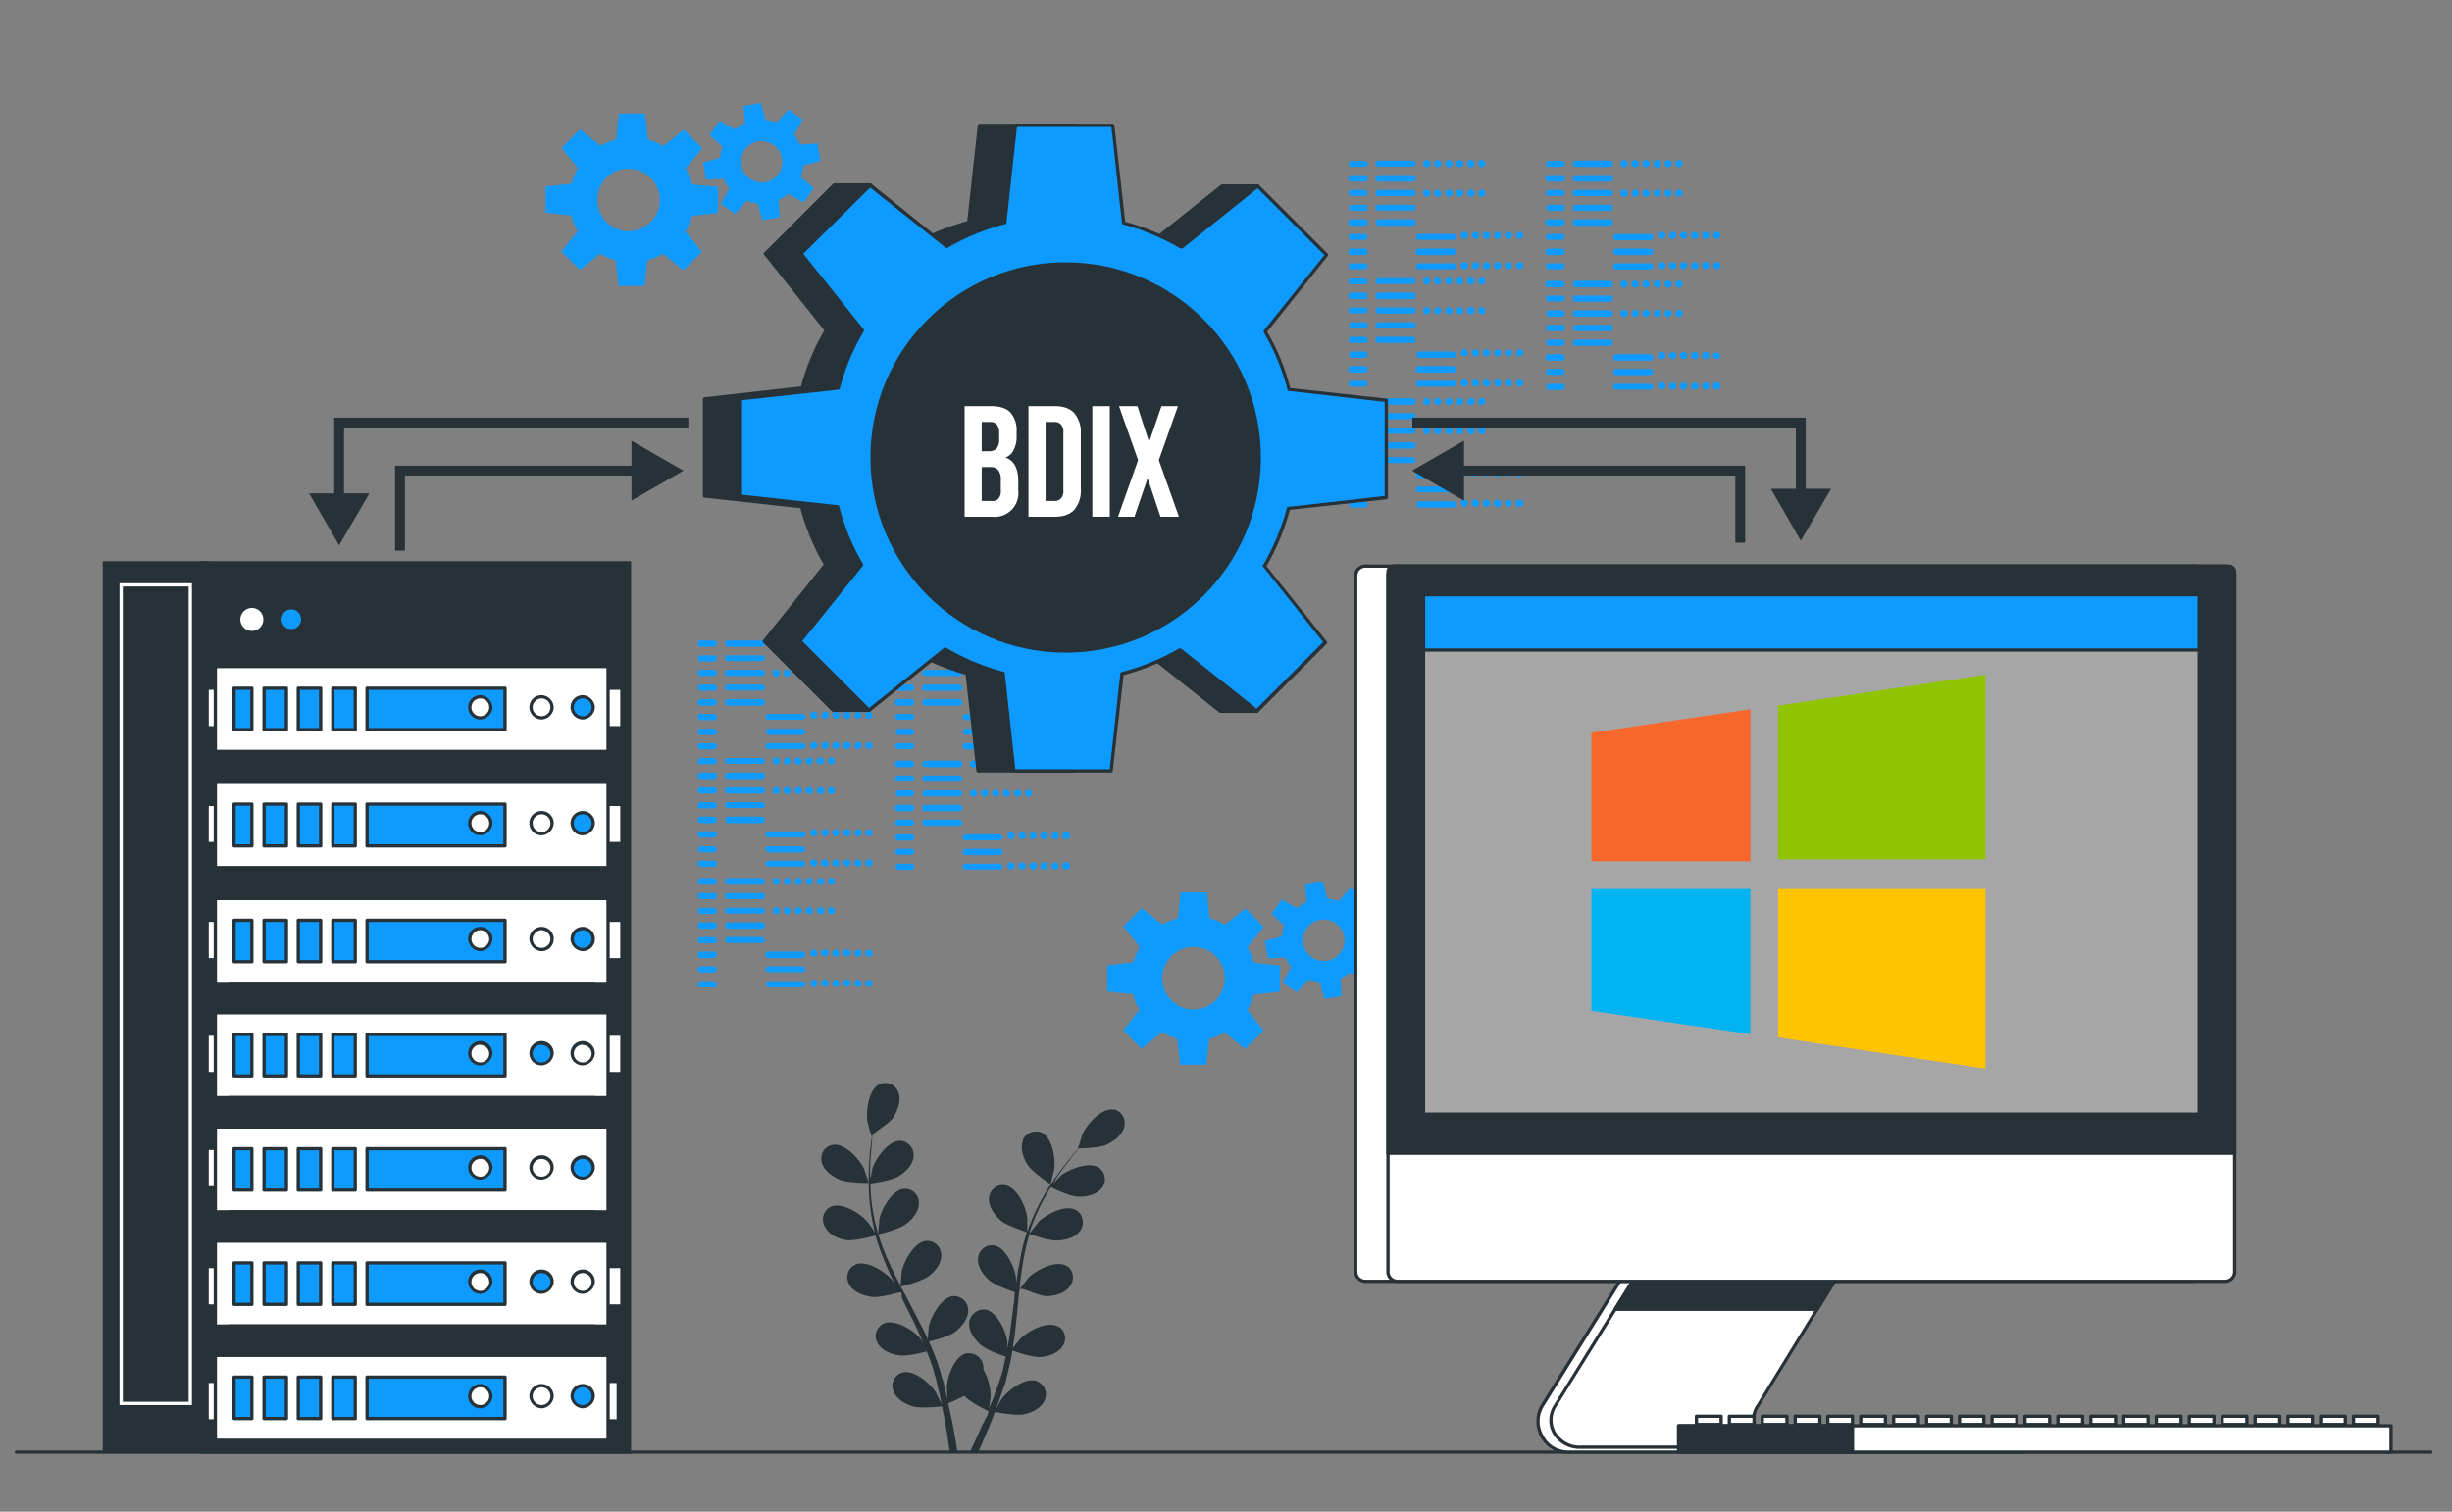 <svg id="Layer_1" data-name="Layer 1" xmlns="http://www.w3.org/2000/svg" viewBox="0 0 744.8 459.3"><rect x="0" y="0" width="744.8" height="459.3" fill="#808080" stroke="none"/><defs><style>.cls-1{fill:#263238;}.cls-2{fill:#0e9aff;}.cls-3{fill:#fff;}.cls-4{fill:#a6a6a6;}.cls-5{isolation:isolate;}.cls-6{fill:#90c300;}.cls-7{fill:#f8672c;}.cls-8{fill:#ffc400;}.cls-9{fill:#00b4f2;}</style></defs><g id="Table"><path class="cls-1" d="M738.4,441.7H5a.5.5,0,0,1,0-1H738.4a.5.5,0,0,1,0,1Z"/></g><g id="Codes"><path class="cls-2" d="M414.4,50.7h-3.9a.9.9,0,0,1-.9-.9h0a.9.9,0,0,1,.9-.9h3.9a.9.9,0,0,1,1,.8h0a.9.9,0,0,1-.8,1h-.2Zm1,3.5a.9.9,0,0,0-.8-1h-4.1a1,1,0,0,0,0,2h3.9a.9.9,0,0,0,1-.8h0Zm0,4.5a.9.9,0,0,0-.8-1h-4.1a.9.9,0,0,0-.9.9h0a.9.9,0,0,0,.9.9h3.9a.9.9,0,0,0,1-.8Zm0,4.4a.9.9,0,0,0-.9-.9h-4a.8.8,0,0,0-.7,1v.2a1.1,1.1,0,0,0,.6.7h4a.9.9,0,0,0,1-.8h0Zm0,4.5a.9.9,0,0,0-.8-1h-4.1a1,1,0,0,0,0,2h3.9a.9.9,0,0,0,1-.8h0Zm0,4.5a.9.9,0,0,0-.8-1h-4.1a.9.9,0,0,0-.9.9h0a.9.9,0,0,0,.9.9h3.9a.9.9,0,0,0,1-.8Zm0,4.4a.9.9,0,0,0-.8-1h-4.1a1,1,0,0,0,0,2h3.9a.9.9,0,0,0,1-.8h0Zm0,4.5a.9.9,0,0,0-.8-1h-4.1a.9.9,0,0,0-.9.9h0a.9.9,0,0,0,.9.9h3.9a.9.9,0,0,0,1-.8ZM430,49.7a.9.9,0,0,0-.9-.9H418.8a.9.9,0,0,0-1,.8h0a.9.9,0,0,0,.8,1H429a.9.9,0,0,0,1-.8h0Zm0,4.5a.9.9,0,0,0-.8-1H418.8a1,1,0,0,0,0,2H429a.9.9,0,0,0,1-.8h0Zm0,4.5a.9.9,0,0,0-.8-1H418.8a.9.9,0,0,0-1,.8h0v.2a.9.9,0,0,0,.9.9H429a.9.9,0,0,0,1-.8h0Zm0,4.4a.9.9,0,0,0-.9-.9H418.8a.9.9,0,0,0-1,.8h0a.9.9,0,0,0,.8,1H429a.9.9,0,0,0,1-.8h0Zm0,4.5a.9.9,0,0,0-.8-1H418.8a1,1,0,0,0,0,2H429a.9.9,0,0,0,1-.8h0Zm12.3,4.5a.9.9,0,0,0-.8-1H431a.9.9,0,0,0-.9.9h0a.9.9,0,0,0,.9.9h10.3A1,1,0,0,0,442.3,72.1Zm0,4.4a1.1,1.1,0,0,0-1-1H431a1,1,0,0,0,0,2h10.3A1.1,1.1,0,0,0,442.3,76.5Zm0,4.5a.9.9,0,0,0-.8-1H431a.9.9,0,0,0-.9.9h0a.9.9,0,0,0,.9.9h10.3A1,1,0,0,0,442.3,81Zm-7.8-31.3a1.1,1.1,0,1,0-2.2,0h0a1.1,1.1,0,0,0,2.2,0Zm3.3,0a1.1,1.1,0,1,0-2.2,0h0a1.1,1.1,0,0,0,2.2,0Zm3.4,0a1.1,1.1,0,0,0-2.2,0h0a1.1,1.1,0,1,0,2.2,0Zm3.3,0a1.1,1.1,0,1,0-2.2,0h0a1.1,1.1,0,0,0,2.2,0Zm3.4,0a1.1,1.1,0,0,0-1.1-1.1h0a1.1,1.1,0,0,0-1.2,1h0a1.2,1.2,0,0,0,1.2,1.2h0a1.1,1.1,0,0,0,1.1-1.1Zm3.3,0a1.1,1.1,0,0,0-2.2,0h0a1.1,1.1,0,1,0,2.2,0Zm-16.7,9a1.1,1.1,0,1,0-1.1,1.1,1.1,1.1,0,0,0,1.1-1.1Zm3.3,0a1.1,1.1,0,1,0-1.1,1.1,1.1,1.1,0,0,0,1.1-1.1Zm3.4,0a1.1,1.1,0,1,0-1.1,1.1,1.1,1.1,0,0,0,1.1-1.1Zm3.3,0a1.1,1.1,0,1,0-1.1,1.1,1.1,1.1,0,0,0,1.1-1.1Zm3.4,0a1.1,1.1,0,0,0-1.1-1.1h0a1.1,1.1,0,0,0,0,2.2h0a1.1,1.1,0,0,0,1.1-1.1Zm3.3,0a1.1,1.1,0,1,0-1.1,1.1,1.1,1.1,0,0,0,1.1-1.1Zm-5.3,12.8a1.1,1.1,0,1,0-1.1,1.1,1.1,1.1,0,0,0,1.1-1.1Zm3.4,0a1.1,1.1,0,0,0-1.1-1.1h0a1.1,1.1,0,1,0,0,2.2h0a1.1,1.1,0,0,0,1.1-1.1Zm3.3,0a1.1,1.1,0,1,0-1.1,1.1,1.1,1.1,0,0,0,1.1-1.1Zm3.4,0a1.1,1.1,0,0,0-1.1-1.1h-.1a1.1,1.1,0,1,0,.2,2.2,1.3,1.3,0,0,0,1-1Zm3.3,0a1.1,1.1,0,1,0-1.1,1.1,1.1,1.1,0,0,0,1.1-1.1Zm3.4,0a1.1,1.1,0,0,0-1.1-1.1h-.1a1.1,1.1,0,1,0,.2,2.2,1.3,1.3,0,0,0,1-1Zm-16.8,9.2a1.1,1.1,0,1,0-1.1,1.1,1.1,1.1,0,0,0,1.1-1.1Zm3.4,0a1.1,1.1,0,0,0-1.1-1.1h0a1.1,1.1,0,1,0,0,2.2h0a1.1,1.1,0,0,0,1.1-1.1Zm3.3,0a1.1,1.1,0,1,0-1.1,1.1,1.1,1.1,0,0,0,1.1-1.1Zm3.4,0a1.1,1.1,0,0,0-1.1-1.1h-.1a1.1,1.1,0,0,0,.2,2.2,1.3,1.3,0,0,0,1-1Zm3.3,0a1.1,1.1,0,1,0-1.1,1.1,1.1,1.1,0,0,0,1.1-1.1Zm3.4,0a1.1,1.1,0,0,0-1.1-1.1h-.1a1.1,1.1,0,0,0,.2,2.2,1.3,1.3,0,0,0,1-1Z"/><path class="cls-2" d="M414.4,86.4h-3.9a.9.9,0,0,1-.9-.9h0a.9.9,0,0,1,.9-.9h3.9a.9.9,0,0,1,1,.8h0a.9.9,0,0,1-.8,1h-.2Zm1,3.5a.9.9,0,0,0-.8-1h-4.1a1,1,0,0,0,0,2h3.9a.9.9,0,0,0,1-.8h0Zm0,4.5a.9.9,0,0,0-.8-1h-4.1a.9.9,0,0,0-.9.9h0a.9.9,0,0,0,.9.9h3.9a.9.9,0,0,0,1-.8Zm0,4.4a.9.9,0,0,0-.9-.9h-4a.8.8,0,0,0-.7,1v.2a1.1,1.1,0,0,0,.6.7h4a.9.9,0,0,0,1-.8h0Zm0,4.5a.9.9,0,0,0-.8-1h-4.1a1.1,1.1,0,0,0-.9,1,.9.9,0,0,0,.9.9h3.9a.9.9,0,0,0,1-.8h0Zm0,4.4a.9.9,0,0,0-.9-.9h-4a.8.8,0,0,0-.7,1v.2a1.1,1.1,0,0,0,.6.7h4a.9.9,0,0,0,1-.8h0Zm0,4.5a.9.9,0,0,0-.8-1h-4.1a1,1,0,0,0,0,2h3.9a.9.9,0,0,0,1-.8h0Zm0,4.5a.9.9,0,0,0-.8-1h-4.1a.9.9,0,0,0-.9.9h0a.9.9,0,0,0,.9.9h3.9a.9.9,0,0,0,1-.8ZM430,85.4a.9.9,0,0,0-.9-.9H418.8a.9.9,0,0,0-1,.8h0a.9.9,0,0,0,.8,1H429a.9.9,0,0,0,1-.8h0Zm0,4.5a.9.9,0,0,0-.8-1H418.8a1,1,0,0,0,0,2H429a.9.9,0,0,0,1-.8h0Zm0,4.5a.9.9,0,0,0-.8-1H418.8a.9.9,0,0,0-1,.8h0v.2a.9.9,0,0,0,.9.9H429a.9.9,0,0,0,1-.8h0Zm0,4.4a.9.9,0,0,0-.9-.9H418.8a.9.9,0,0,0-1,.8h0a.9.9,0,0,0,.8,1H429a.9.9,0,0,0,1-.8h0Zm0,4.5a.9.9,0,0,0-.8-1H418.8a.9.9,0,0,0-1,.8h0v.2a.9.9,0,0,0,.9.9H429a.9.9,0,0,0,1-.8h0Zm12.3,4.4a1.1,1.1,0,0,0-1-.9H431a.8.8,0,0,0-.7,1v.2a1.1,1.1,0,0,0,.6.7h10.4a.9.9,0,0,0,1-.8h0Zm0,4.5a1.1,1.1,0,0,0-1-1H431a1,1,0,0,0,0,2h10.3A1.1,1.1,0,0,0,442.3,112.2Zm0,4.5a.9.9,0,0,0-.8-1H431a.9.9,0,0,0-.9.9h0a.9.9,0,0,0,.9.9h10.3A1,1,0,0,0,442.3,116.7Zm-7.8-31.3a1.1,1.1,0,1,0-1.1,1.1,1.1,1.1,0,0,0,1.1-1.1Zm3.3,0a1.1,1.1,0,1,0-1.1,1.1,1.1,1.1,0,0,0,1.1-1.1Zm3.4,0a1.1,1.1,0,1,0-1.1,1.1,1.1,1.1,0,0,0,1.1-1.1Zm3.3,0a1.1,1.1,0,1,0-1.1,1.1,1.1,1.1,0,0,0,1.1-1.1Zm3.4,0a1.1,1.1,0,0,0-1.1-1.1h0a1.1,1.1,0,0,0-1.2,1h0a1.2,1.2,0,0,0,1.2,1.2h0a1.1,1.1,0,0,0,1.1-1.1Zm3.3,0a1.1,1.1,0,1,0-1.1,1.1,1.1,1.1,0,0,0,1.1-1.1Zm-16.7,9a1.1,1.1,0,1,0-2.2,0h0a1.1,1.1,0,0,0,2.2,0Zm3.3,0a1.1,1.1,0,1,0-2.2,0h0a1.1,1.1,0,0,0,2.2,0Zm3.4,0a1.1,1.1,0,1,0-2.2,0h0a1.1,1.1,0,1,0,2.2,0Zm3.3,0a1.1,1.1,0,1,0-2.2,0h0a1.1,1.1,0,0,0,2.2,0Zm3.4,0a1.1,1.1,0,0,0-1-1.2h-.1a1.2,1.2,0,0,0-1.2,1.2h0a1.1,1.1,0,0,0,1.1,1.1h.1a1.1,1.1,0,0,0,1.1-1.1Zm3.3,0a1.1,1.1,0,1,0-2.2,0h0a1.1,1.1,0,1,0,2.2,0Zm-5.3,12.8a1.1,1.1,0,1,0-1.1,1.1,1.1,1.1,0,0,0,1.1-1.1Zm3.4,0a1.1,1.1,0,0,0-1.1-1.1h0a1.1,1.1,0,1,0,0,2.2h0a1.1,1.1,0,0,0,1.1-1.1Zm3.3,0a1.1,1.1,0,1,0-1.1,1.1,1.1,1.1,0,0,0,1.1-1.1Zm3.4,0a1.1,1.1,0,0,0-1.1-1.1h-.1a1.1,1.1,0,0,0,.2,2.2h0a1.3,1.3,0,0,0,1-1Zm3.3,0a1.1,1.1,0,1,0-1.1,1.1,1.1,1.1,0,0,0,1.1-1.1Zm3.4,0a1.1,1.1,0,0,0-1.1-1.1h-.1a1.1,1.1,0,0,0,.2,2.2,1.3,1.3,0,0,0,1-1Zm-16.8,9.2a1.1,1.1,0,1,0-1.1,1.1,1.1,1.1,0,0,0,1.1-1.1Zm3.4,0a1.1,1.1,0,0,0-1.1-1.1h0a1.1,1.1,0,1,0,0,2.2h0a1.1,1.1,0,0,0,1.1-1.1Zm3.3,0a1.1,1.1,0,1,0-1.1,1.1,1.1,1.1,0,0,0,1.1-1.1Zm3.4,0a1.1,1.1,0,0,0-1.1-1.1h-.1a1.1,1.1,0,0,0,.2,2.2,1.3,1.3,0,0,0,1-1Zm3.3,0a1.1,1.1,0,1,0-1.1,1.1,1.1,1.1,0,0,0,1.1-1.1Zm3.4,0a1.1,1.1,0,0,0-1.1-1.1h-.1a1.1,1.1,0,0,0,.2,2.2,1.3,1.3,0,0,0,1-1Z"/><path class="cls-2" d="M414.4,123h-3.9a1,1,0,0,1,0-2h3.9a1,1,0,0,1,0,2Zm1,3.5a.9.9,0,0,0-.8-1h-4.1a.9.9,0,0,0-.9.9h0a.9.9,0,0,0,.9.9h3.9a.9.9,0,0,0,1-.8Zm0,4.4a.9.9,0,0,0-.9-.9h-4a.8.8,0,0,0-.7,1v.2a1.1,1.1,0,0,0,.6.7h4a.9.9,0,0,0,1-.8h0Zm0,4.5a.9.9,0,0,0-.8-1h-4.1a.9.9,0,0,0-.9.9h0a.9.9,0,0,0,.9.9h3.9a.9.9,0,0,0,1-.8Zm0,4.4a.9.9,0,0,0-.9-.9h-4a.8.8,0,0,0-.7,1v.2a1.1,1.1,0,0,0,.6.7h4a.9.9,0,0,0,1-.8h0Zm0,4.5a.9.9,0,0,0-.8-1h-4.1a1,1,0,0,0,0,2h3.9a.9.9,0,0,0,1-.8h0Zm0,4.5a.9.9,0,0,0-.8-1h-4.1a.9.9,0,0,0-.9.9h0a.9.9,0,0,0,.9.9h3.9a.9.9,0,0,0,1-.8Zm0,4.4a.9.9,0,0,0-.9-.9h-4a.8.8,0,0,0-.7,1v.2a1.1,1.1,0,0,0,.6.7h4a.9.9,0,0,0,1-.8h0ZM430,122a.9.9,0,0,0-.8-1H418.8a1,1,0,1,0,0,2H429a.9.9,0,0,0,1-.8h0Zm0,4.5a.9.9,0,0,0-.8-1H418.8a.9.9,0,0,0-1,.8h0v.2a.9.9,0,0,0,.9.9H429a.9.9,0,0,0,1-.8h0Zm0,4.4a.9.9,0,0,0-.9-.9H418.8a.9.9,0,0,0-1,.8h0a.9.9,0,0,0,.8,1H429a.9.9,0,0,0,1-.8h0Zm0,4.5a.9.9,0,0,0-.8-1H418.8a.9.9,0,0,0-1,.8h0v.2a.9.9,0,0,0,.9.9H429a.9.9,0,0,0,1-.8h0Zm0,4.4a.9.9,0,0,0-.9-.9H418.8a.9.9,0,0,0-1,.8h0a.9.9,0,0,0,.8,1H429a.9.9,0,0,0,1-.8h0v-.2Zm12.3,4.5a1.1,1.1,0,0,0-1-1H431a1,1,0,0,0,0,2h10.3a1.1,1.1,0,0,0,1-1Zm0,4.5a.9.9,0,0,0-.8-1H431a.9.9,0,0,0-.9.9h0a.9.9,0,0,0,.9.9h10.3a1.1,1.1,0,0,0,1-.9Zm0,4.4a1.1,1.1,0,0,0-1-.9H431a.8.8,0,0,0-.7,1v.2a1.1,1.1,0,0,0,.6.7h10.4a.9.9,0,0,0,1-.8h0ZM434.5,122a1.1,1.1,0,1,0-1.1,1.1,1.1,1.1,0,0,0,1.1-1.1Zm3.3,0a1.1,1.1,0,1,0-1.1,1.1,1.1,1.1,0,0,0,1.1-1.1Zm3.4,0a1.1,1.1,0,1,0-1.1,1.1,1.1,1.1,0,0,0,1.1-1.1Zm3.3,0a1.1,1.1,0,1,0-1.1,1.1,1.1,1.1,0,0,0,1.1-1.1Zm3.4,0a1.1,1.1,0,0,0-1.1-1.1h0a1.1,1.1,0,0,0,0,2.2h0a1.1,1.1,0,0,0,1.1-1.1Zm3.3,0a1.1,1.1,0,1,0-1.1,1.1,1.1,1.1,0,0,0,1.1-1.1Zm-16.7,8.9a1.1,1.1,0,1,0-1.1,1.1,1.1,1.1,0,0,0,1.1-1.1Zm3.3,0a1.1,1.1,0,1,0-1.1,1.1,1.1,1.1,0,0,0,1.1-1.1Zm3.4,0a1.1,1.1,0,1,0-1.1,1.1,1.1,1.1,0,0,0,1.1-1.1Zm3.3,0a1.1,1.1,0,1,0-1.1,1.1,1.1,1.1,0,0,0,1.1-1.1Zm3.4,0a1.1,1.1,0,0,0-1.1-1.1h0a1.1,1.1,0,0,0,0,2.2h0a1.1,1.1,0,0,0,1.1-1.1Zm3.3,0a1.1,1.1,0,1,0-1.1,1.1,1.1,1.1,0,0,0,1.1-1.1Zm-5.3,12.8a1.1,1.1,0,1,0-1.1,1.1,1.1,1.1,0,0,0,1.1-1.1Zm3.4,0a1.1,1.1,0,0,0-1.1-1.1h0a1.1,1.1,0,0,0-1.2,1h0a1.2,1.2,0,0,0,1.2,1.2h0a1.1,1.1,0,0,0,1.1-1.1Zm3.3,0a1.1,1.1,0,1,0-1.1,1.1,1.1,1.1,0,0,0,1.1-1.1Zm3.4,0a1.1,1.1,0,0,0-1.1-1.1h-.1a1.1,1.1,0,0,0-1.1,1.1h0a1.1,1.1,0,0,0,1,1.2h.1a1.2,1.2,0,0,0,1.2-1.2Zm3.3,0a1.1,1.1,0,1,0-1.1,1.1,1.1,1.1,0,0,0,1.1-1.1Zm3.4,0a1.1,1.1,0,0,0-1.1-1.1h-.1a1.1,1.1,0,0,0-1.1,1.1h0a1.1,1.1,0,0,0,1,1.2h.1a1.2,1.2,0,0,0,1.2-1.2Zm-16.8,9.2a1.1,1.1,0,1,0-2.2,0h0a1.1,1.1,0,1,0,2.2,0Zm3.4,0a1.1,1.1,0,0,0-1.1-1.1h0a1.1,1.1,0,0,0-1.2,1h0a1.2,1.2,0,0,0,1.2,1.2h0a1.1,1.1,0,0,0,1.1-1.1Zm3.3,0a1.1,1.1,0,0,0-2.2,0h0a1.1,1.1,0,0,0,2.2,0Zm3.4,0a1.1,1.1,0,0,0-1.1-1.1h-.1a1.1,1.1,0,0,0-1.1,1.1h0a1.1,1.1,0,0,0,1,1.2h.1a1.2,1.2,0,0,0,1.2-1.2Zm3.3,0a1.1,1.1,0,0,0-2.2,0h0a1.1,1.1,0,0,0,2.2,0Zm3.4,0a1.1,1.1,0,0,0-1.1-1.1h-.1a1.1,1.1,0,0,0-1.1,1.1h0a1.1,1.1,0,0,0,1,1.2h.1a1.2,1.2,0,0,0,1.2-1.2Z"/><path class="cls-2" d="M474.3,50.7h-3.9a.9.9,0,0,1-.9-.9h0a.9.9,0,0,1,.9-.9h3.9a.9.9,0,0,1,1,.8h0a.9.9,0,0,1-.8,1h-.2Zm1,3.5a.9.9,0,0,0-.8-1h-4.1a1,1,0,0,0,0,2h3.9a.9.9,0,0,0,1-.8h0Zm0,4.5a.9.9,0,0,0-.8-1h-4.1a.9.9,0,0,0-.9.9h0a.9.9,0,0,0,.9.9h3.9a.9.9,0,0,0,1-.8Zm0,4.4a.9.9,0,0,0-.9-.9h-4a.8.8,0,0,0-.7,1v.2a1.1,1.1,0,0,0,.6.7h4a.9.9,0,0,0,1-.8h0Zm0,4.5a.9.9,0,0,0-.8-1h-4.1a1,1,0,0,0,0,2h3.9a.9.9,0,0,0,1-.8h0Zm0,4.5a.9.9,0,0,0-.8-1h-4.1a.9.9,0,0,0-.9.9h0a.9.9,0,0,0,.9.9h3.9a.9.9,0,0,0,1-.8Zm0,4.4a.9.9,0,0,0-.8-1h-4.1a1,1,0,0,0,0,2h3.9a.9.9,0,0,0,1-.8h0Zm0,4.5a.9.9,0,0,0-.8-1h-4.1a.9.9,0,0,0-.9.9h0a.9.9,0,0,0,.9.9h3.9a.9.9,0,0,0,1-.8Zm14.6-31.3a.9.9,0,0,0-.9-.9H478.7a1.1,1.1,0,0,0-1,.9.9.9,0,0,0,.8,1h10.4a.9.9,0,0,0,1-.8h0Zm0,4.5a.9.9,0,0,0-.8-1H478.7a1,1,0,0,0,0,2h10.2a.9.9,0,0,0,1-.8h0Zm0,4.5a.9.9,0,0,0-.8-1H478.7a.9.9,0,0,0-1,.8h0v.2a1.1,1.1,0,0,0,1,.9h10.2a.9.9,0,0,0,1-.8h0Zm0,4.4a.9.9,0,0,0-.9-.9H478.7a1.1,1.1,0,0,0-1,.9.9.9,0,0,0,.8,1h10.4a.9.9,0,0,0,1-.8h0Zm0,4.5a.9.9,0,0,0-.8-1H478.7a1,1,0,0,0,0,2h10.2a.9.9,0,0,0,1-.8h0Zm12.3,4.5a.9.9,0,0,0-.8-1H491a.9.9,0,0,0-1,.8h0v.2a.9.9,0,0,0,.9.9h10.3a1.1,1.1,0,0,0,1-.9Zm0,4.4a1.1,1.1,0,0,0-1-1H491a1,1,0,0,0,0,2h10.2a1.1,1.1,0,0,0,1-1Zm0,4.5a.9.9,0,0,0-.8-1H491a.9.9,0,0,0-1,.8h0V81a.9.9,0,0,0,.9.9h10.3a1.1,1.1,0,0,0,1-.9Zm-7.8-31.3a1.1,1.1,0,1,0-2.2,0h0a1.1,1.1,0,1,0,2.2,0Zm3.4,0a1.1,1.1,0,0,0-1.1-1.1h0a1.1,1.1,0,0,0-1.2,1h0a1.2,1.2,0,0,0,1.2,1.2h0a1.1,1.1,0,0,0,1.1-1.1Zm3.3,0a1.1,1.1,0,0,0-2.2,0h0a1.1,1.1,0,0,0,2.2,0Zm3.4,0a1.1,1.1,0,0,0-1.1-1.1h-.1a1.1,1.1,0,0,0-1.1,1.1h0a1.1,1.1,0,0,0,1,1.2h.1a1.2,1.2,0,0,0,1.2-1.2Zm3.3,0a1.1,1.1,0,1,0-2.2,0h0a1.1,1.1,0,0,0,2.2,0Zm3.3,0a1.1,1.1,0,0,0-2.2,0h0a1.1,1.1,0,0,0,2.2,0Zm-16.7,9a1.1,1.1,0,1,0-1.1,1.1,1.1,1.1,0,0,0,1.1-1.1Zm3.4,0a1.1,1.1,0,0,0-1.1-1.1h0a1.1,1.1,0,1,0,1.1,1.1Zm3.3,0a1.1,1.1,0,1,0-1.1,1.1,1.1,1.1,0,0,0,1.1-1.1Zm3.4,0a1.1,1.1,0,0,0-1.1-1.1h-.1a1.1,1.1,0,0,0,.2,2.2,1.3,1.3,0,0,0,1-1Zm3.3,0a1.1,1.1,0,1,0-1.1,1.1,1.1,1.1,0,0,0,1.1-1.1Zm3.3,0a1.1,1.1,0,1,0-1.1,1.1,1.1,1.1,0,0,0,1.1-1.1Zm-5.2,12.8a1.1,1.1,0,0,0-1.1-1.1h-.1a1.1,1.1,0,1,0,0,2.2h0a1.1,1.1,0,0,0,1.2-1h0Zm3.3,0a1.1,1.1,0,1,0-1.1,1.1,1.1,1.1,0,0,0,1.1-1.1Zm3.3,0a1.1,1.1,0,1,0-1.1,1.1,1.1,1.1,0,0,0,1.1-1.1Zm3.4,0a1.1,1.1,0,1,0-1.1,1.1h0a1.1,1.1,0,0,0,1.1-1.1Zm3.3,0a1.1,1.1,0,1,0-1.1,1.1h0a1.1,1.1,0,0,0,1.1-1.1Zm3.4,0a1.1,1.1,0,1,0-1.1,1.1h0a1.1,1.1,0,0,0,1.1-1.1Zm-16.7,9.2a1.1,1.1,0,0,0-1.1-1.1h-.1a1.1,1.1,0,1,0,0,2.2h0a1.1,1.1,0,0,0,1.2-1h0Zm3.3,0a1.1,1.1,0,1,0-1.1,1.1,1.1,1.1,0,0,0,1.1-1.1Zm3.3,0a1.1,1.1,0,1,0-1.1,1.1,1.1,1.1,0,0,0,1.1-1.1Zm3.4,0a1.1,1.1,0,1,0-1.1,1.1h0a1.1,1.1,0,0,0,1.1-1.1Zm3.3,0a1.1,1.1,0,1,0-1.1,1.1h0a1.1,1.1,0,0,0,1.1-1.1Zm3.4,0a1.1,1.1,0,1,0-1.1,1.1h0a1.1,1.1,0,0,0,1.1-1.1Z"/><path class="cls-2" d="M474.3,87.3h-3.9a1,1,0,0,1,0-2h3.9a1,1,0,0,1,0,2Zm1,3.5a.9.9,0,0,0-.8-1h-4.1a.9.9,0,0,0-.9.9h0a.9.9,0,0,0,.9.9h3.9a.9.9,0,0,0,1-.8Zm0,4.4a.9.9,0,0,0-.9-.9h-4a.8.8,0,0,0-.7,1v.2a1.1,1.1,0,0,0,.6.7h4a.9.9,0,0,0,1-.8h0Zm0,4.5a.9.9,0,0,0-.8-1h-4.1a1.1,1.1,0,0,0-.9,1,.9.9,0,0,0,.9.9h3.9a.9.9,0,0,0,1-.8h0Zm0,4.4a.9.9,0,0,0-.9-.9h-4a.8.8,0,0,0-.7,1v.2a1.1,1.1,0,0,0,.6.7h4a.9.9,0,0,0,1-.8h0Zm0,4.5a.9.9,0,0,0-.8-1h-4.1a1,1,0,0,0,0,2h3.9a.9.9,0,0,0,1-.8h0Zm0,4.5a.9.9,0,0,0-.8-1h-4.1a.9.9,0,0,0-.9.9h0a.9.9,0,0,0,.9.9h3.9a.9.9,0,0,0,1-.8Zm0,4.4a.9.9,0,0,0-.9-.9h-4a.8.8,0,0,0-.7,1v.2a1.1,1.1,0,0,0,.6.7h4a.9.9,0,0,0,1-.8h0Zm14.6-31.2a.9.9,0,0,0-.8-1H478.7a1,1,0,0,0,0,2h10.2a.9.9,0,0,0,1-.8h0Zm0,4.5a.9.9,0,0,0-.8-1H478.7a.9.9,0,0,0-1,.8h0v.2a1.1,1.1,0,0,0,1,.9h10.2a.9.9,0,0,0,1-.8h0Zm0,4.4a.9.9,0,0,0-.9-.9H478.7a1.1,1.1,0,0,0-1,.9.9.9,0,0,0,.8,1h10.4a.9.9,0,0,0,1-.8h0Zm0,4.5a.9.9,0,0,0-.8-1H478.7a1.1,1.1,0,0,0-1,1,1.1,1.1,0,0,0,1,.9h10.2a.9.9,0,0,0,1-.8h0Zm0,4.4a.9.9,0,0,0-.9-.9H478.7a1.1,1.1,0,0,0-1,.9.9.9,0,0,0,.8,1h10.4a.9.9,0,0,0,1-.8h0Zm12.3,4.5a1.1,1.1,0,0,0-1-1H491a1,1,0,0,0,0,2h10.2a1.1,1.1,0,0,0,1-1Zm0,4.5a.9.9,0,0,0-.8-1H491a.9.9,0,0,0-1,.8h0v.2a.9.9,0,0,0,.9.9h10.3a1.1,1.1,0,0,0,1-.9Zm0,4.4a1.1,1.1,0,0,0-1-.9H491a.9.9,0,0,0-1,.8h0a.9.9,0,0,0,.8,1h10.4a.9.9,0,0,0,1-.8h0v-.2Zm-7.8-31.2a1.1,1.1,0,1,0-1.1,1.1,1.1,1.1,0,0,0,1.1-1.1Zm3.4,0a1.1,1.1,0,0,0-1.1-1.1h0a1.1,1.1,0,1,0,0,2.2h0a1.1,1.1,0,0,0,1.1-1.1Zm3.3,0a1.1,1.1,0,1,0-1.1,1.1,1.1,1.1,0,0,0,1.1-1.1Zm3.4,0a1.1,1.1,0,0,0-1.1-1.1h-.1a1.1,1.1,0,1,0,.2,2.2,1.3,1.3,0,0,0,1-1Zm3.3,0a1.1,1.1,0,1,0-1.1,1.1,1.1,1.1,0,0,0,1.1-1.1Zm3.3,0a1.1,1.1,0,1,0-1.1,1.1,1.1,1.1,0,0,0,1.1-1.1Zm-16.7,8.9a1.1,1.1,0,1,0-1.1,1.1,1.1,1.1,0,0,0,1.1-1.1Zm3.4,0a1.1,1.1,0,0,0-1.1-1.1h0a1.1,1.1,0,1,0,0,2.2h0a1.1,1.1,0,0,0,1.1-1.1Zm3.3,0a1.1,1.1,0,1,0-1.1,1.1,1.1,1.1,0,0,0,1.1-1.1Zm3.4,0a1.1,1.1,0,0,0-1.1-1.1h-.1a1.1,1.1,0,0,0,.2,2.2,1.3,1.3,0,0,0,1-1Zm3.3,0a1.1,1.1,0,1,0-1.1,1.1,1.1,1.1,0,0,0,1.1-1.1Zm3.3,0a1.1,1.1,0,1,0-1.1,1.1,1.1,1.1,0,0,0,1.1-1.1ZM505.9,108a1.1,1.1,0,0,0-1.1-1.1h-.1a1.1,1.1,0,0,0-1.1,1.1h0a1.1,1.1,0,0,0,1,1.2h.1a1.2,1.2,0,0,0,1.2-1.2Zm3.3,0a1.1,1.1,0,1,0-2.2,0h0a1.1,1.1,0,1,0,2.2,0Zm3.3,0a1.1,1.1,0,0,0-2.2,0h0a1.1,1.1,0,0,0,2.2,0Zm3.4,0a1.1,1.1,0,0,0-2.2,0h0a1.1,1.1,0,1,0,2.2,0Zm3.3,0a1.1,1.1,0,0,0-2.2,0h0a1.1,1.1,0,0,0,2.2,0Zm3.4,0a1.3,1.3,0,0,0-1.5-.9,1.1,1.1,0,0,0-.8.8h0a1.2,1.2,0,0,0,1.2,1.2h0a1.1,1.1,0,0,0,1.1-1.1Zm-16.7,9.3a1.2,1.2,0,0,0-1.2-1.2h0a1.1,1.1,0,0,0-1.1,1.1h0a1.1,1.1,0,0,0,1.1,1.1h0a1.1,1.1,0,0,0,1.2-1Zm3.3,0a1.1,1.1,0,1,0-1.1,1.1,1.1,1.1,0,0,0,1.1-1.1Zm3.3,0a1.1,1.1,0,1,0-1.1,1.1,1.1,1.1,0,0,0,1.1-1.1Zm3.4,0a1.1,1.1,0,1,0-1.1,1.1h0A1.1,1.1,0,0,0,515.9,117.3Zm3.3,0a1.1,1.1,0,1,0-1.1,1.1h0A1.1,1.1,0,0,0,519.2,117.3Zm3.4,0a1.1,1.1,0,0,0-1-1.2h-.1a1.2,1.2,0,0,0-1.2,1.2h0a1.1,1.1,0,0,0,1.1,1.1h.1a1.1,1.1,0,0,0,1.1-1.1Z"/><path class="cls-2" d="M216.8,196.5h-3.9a1.1,1.1,0,0,1-1-.9.9.9,0,0,1,.8-1h4.1a.9.9,0,0,1,1,.8h0v.2A1.1,1.1,0,0,1,216.8,196.5Zm1,3.5a1.1,1.1,0,0,0-1-.9h-3.9a1.1,1.1,0,0,0-1,.9,1.1,1.1,0,0,0,1,1h3.9A1.1,1.1,0,0,0,217.8,200Zm0,4.5a.9.9,0,0,0-.8-1h-4.1a.9.9,0,0,0-1,.8h0v.2a1.1,1.1,0,0,0,1,.9h3.9A1.1,1.1,0,0,0,217.8,204.5Zm0,4.4a1.1,1.1,0,0,0-1-.9h-3.9a1.1,1.1,0,0,0-1,.9.9.9,0,0,0,.8,1h4.1a.9.9,0,0,0,1-.8h0Zm0,4.5a1.1,1.1,0,0,0-1-1h-3.9a1,1,0,0,0,0,2h3.9A1.1,1.1,0,0,0,217.8,213.4Zm0,4.5a.9.9,0,0,0-.8-1h-4.1a.9.9,0,0,0-1,.8h0v.2a1.1,1.1,0,0,0,1,.9h3.9A1.1,1.1,0,0,0,217.8,217.9Zm0,4.4a1.1,1.1,0,0,0-1-.9h-3.9a1.1,1.1,0,0,0-1,.9.9.9,0,0,0,.8,1h4.1a.9.9,0,0,0,1-.8h0Zm0,4.5a.9.9,0,0,0-.8-1h-4.1a.9.9,0,0,0-1,.8h0v.2a1.1,1.1,0,0,0,1,.9h3.9a1.1,1.1,0,0,0,1-.9Zm14.6-31.2a.9.9,0,0,0-.8-1H221.2a.9.9,0,0,0-1,.8h0v.2a.9.9,0,0,0,.9.9h10.3a1.1,1.1,0,0,0,1-.9Zm0,4.4a1.1,1.1,0,0,0-1-.9H221.2a.9.9,0,0,0-1,.8h0a.9.9,0,0,0,.8,1h10.4a1.1,1.1,0,0,0,1-1Zm0,4.5a.9.9,0,0,0-.8-1H221.2a.9.9,0,0,0-1,.8h0v.2a.9.9,0,0,0,.9.9h10.3a1.1,1.1,0,0,0,1-.9Zm0,4.4a1.1,1.1,0,0,0-1-.9H221.2a.9.9,0,0,0-1,.8h0a.9.9,0,0,0,.8,1h10.4a.9.9,0,0,0,1-.8h0v-.2Zm0,4.5a1.1,1.1,0,0,0-1-1H221.2a1,1,0,0,0,0,2h10.2a1.1,1.1,0,0,0,1-1Zm12.2,4.5a.9.9,0,0,0-.8-1H233.4a.9.9,0,0,0-.9.9h0a.9.9,0,0,0,.9.9h10.3a.9.9,0,0,0,.9-.9Zm0,4.4a.9.9,0,0,0-.9-.9H233.4a.8.8,0,0,0-.7,1v.2a1.1,1.1,0,0,0,.6.7h10.4a.9.9,0,0,0,.9-.9Zm0,4.5a.9.9,0,0,0-.8-1H233.4a.9.9,0,0,0-.9.9h0a.9.9,0,0,0,.9.9h10.3a.9.9,0,0,0,.9-.9Zm-7.7-31.2a1.1,1.1,0,0,0-2.2,0h0a1.1,1.1,0,1,0,2.2,0Zm3.3,0a1.1,1.1,0,0,0-2.2,0h0a1.1,1.1,0,0,0,2.2,0Zm3.4,0a1.1,1.1,0,0,0-1-1.2h-.1a1.2,1.2,0,0,0-1.2,1.2,1.1,1.1,0,0,0,1.1,1.1h.1a1.1,1.1,0,0,0,1.1-1.1Zm3.3,0a1.1,1.1,0,0,0-2.2,0h0a1.1,1.1,0,1,0,2.2,0Zm3.4,0a1.1,1.1,0,0,0-1-1.2h-.1a1.2,1.2,0,0,0-1.2,1.2,1.1,1.1,0,0,0,1.1,1.1h.1a1.1,1.1,0,0,0,1.1-1.1Zm3.3,0a1.1,1.1,0,0,0-2.2,0h0a1.1,1.1,0,0,0,2.2,0Zm-16.7,8.9a1.1,1.1,0,1,0-1.1,1.1,1.1,1.1,0,0,0,1.1-1.1Zm3.3,0a1.1,1.1,0,1,0-1.1,1.1,1.1,1.1,0,0,0,1.1-1.1Zm3.4,0a1.1,1.1,0,0,0-1.1-1.1h0a1.1,1.1,0,0,0,0,2.2h0a1.1,1.1,0,0,0,1.1-1.1Zm3.3,0a1.1,1.1,0,1,0-1.1,1.1,1.1,1.1,0,0,0,1.1-1.1Zm3.4,0a1.1,1.1,0,0,0-1.1-1.1h0a1.1,1.1,0,0,0,0,2.2h0a1.1,1.1,0,0,0,1.1-1.1Zm3.3,0a1.1,1.1,0,1,0-1.1,1.1,1.1,1.1,0,0,0,1.1-1.1Zm-5.3,12.8a1.1,1.1,0,1,0-1.1,1.1,1.1,1.1,0,0,0,1.1-1.1Zm3.4,0a1.1,1.1,0,0,0-1.1-1.1h-.1a1.1,1.1,0,0,0,.2,2.2h0a1.3,1.3,0,0,0,1-1Zm3.3,0a1.1,1.1,0,1,0-1.1,1.1,1.1,1.1,0,0,0,1.1-1.1Zm3.4,0a1.1,1.1,0,0,0-1.1-1.1h-.1a1.1,1.1,0,1,0,0,2.2h0a1.1,1.1,0,0,0,1.2-1h0Zm3.3,0a1.1,1.1,0,1,0-1.1,1.1,1.1,1.1,0,0,0,1.1-1.1Zm3.3,0a1.1,1.1,0,1,0-1.1,1.1,1.1,1.1,0,0,0,1.1-1.1Zm-16.7,9.2a1.1,1.1,0,1,0-1.1,1.1,1.1,1.1,0,0,0,1.1-1.1Zm3.4,0a1.1,1.1,0,0,0-1.1-1.1h-.1a1.1,1.1,0,0,0,.2,2.2h0a1.3,1.3,0,0,0,1-1Zm3.3,0a1.1,1.1,0,1,0-1.1,1.1,1.1,1.1,0,0,0,1.1-1.1Zm3.4,0a1.1,1.1,0,0,0-1.1-1.1h-.1a1.1,1.1,0,1,0,0,2.2h0a1.1,1.1,0,0,0,1.2-1h0Zm3.3,0a1.1,1.1,0,1,0-1.1,1.1,1.1,1.1,0,0,0,1.1-1.1Zm3.3,0a1.1,1.1,0,1,0-1.1,1.1,1.1,1.1,0,0,0,1.1-1.1Z"/><path class="cls-2" d="M216.8,232.2h-3.9a.9.9,0,0,1-1-.8h0v-.2a1.1,1.1,0,0,1,1-.9h3.9a1.1,1.1,0,0,1,1,.9.9.9,0,0,1-.8,1h-.2Zm1,3.5a1.1,1.1,0,0,0-1-1h-3.9a1,1,0,0,0,0,2h3.9A1.1,1.1,0,0,0,217.8,235.7Zm0,4.5a.9.9,0,0,0-.8-1h-4.1a.9.9,0,0,0-1,.8h0v.2a1.1,1.1,0,0,0,1,.9h3.9A1.1,1.1,0,0,0,217.8,240.2Zm0,4.4a1.1,1.1,0,0,0-1-.9h-3.9a1.1,1.1,0,0,0-1,.9.9.9,0,0,0,.8,1h4.1a.9.9,0,0,0,1-.8h0Zm0,4.5a1.1,1.1,0,0,0-1-1h-3.9a1,1,0,0,0,0,2h3.9a1.1,1.1,0,0,0,1-1Zm0,4.5a.9.9,0,0,0-.8-1h-4.1a.9.9,0,0,0-1,.8h0v.2a1.1,1.1,0,0,0,1,.9h3.9a1.1,1.1,0,0,0,1-.9Zm0,4.4a1.1,1.1,0,0,0-1-.9h-3.9a1.1,1.1,0,0,0-1,.9,1.1,1.1,0,0,0,1,1h3.9A1.1,1.1,0,0,0,217.8,258Zm0,4.5a.9.9,0,0,0-.8-1h-4.1a.9.9,0,0,0-1,.8h0v.2a1.1,1.1,0,0,0,1,.9h3.9A1.1,1.1,0,0,0,217.8,262.5Zm14.6-31.3a1.1,1.1,0,0,0-1-.9H221.2a.9.9,0,0,0-1,.8h0a.9.9,0,0,0,.8,1h10.4a.9.9,0,0,0,1-.8h0v-.2Zm0,4.5a1.1,1.1,0,0,0-1-1H221.2a1,1,0,0,0,0,2h10.2a1.1,1.1,0,0,0,1-1Zm0,4.5a.9.9,0,0,0-.8-1H221.2a.9.9,0,0,0-1,.8h0v.2a.9.9,0,0,0,.9.9h10.3a1.1,1.1,0,0,0,1-.9Zm0,4.4a1.1,1.1,0,0,0-1-.9H221.2a.9.9,0,0,0-1,.8h0a.9.9,0,0,0,.8,1h10.4a.9.9,0,0,0,1-.8h0v-.2Zm0,4.5a1.1,1.1,0,0,0-1-1H221.2a1,1,0,0,0,0,2h10.2a1.1,1.1,0,0,0,1-1Zm12.2,4.5a.9.9,0,0,0-.8-1H233.4a.9.9,0,0,0-.9.9h0a.9.9,0,0,0,.9.9h10.3a.9.9,0,0,0,.9-.9Zm0,4.4a.9.9,0,0,0-.9-.9H233.4a.9.9,0,0,0-.9.9,1.1,1.1,0,0,0,.9,1h10.3A1.1,1.1,0,0,0,244.6,258Zm0,4.5a.9.9,0,0,0-.8-1H233.4a.9.9,0,0,0-.9.9h0a.9.9,0,0,0,.9.9h10.3a.9.9,0,0,0,.9-.9Zm-7.7-31.3a1.1,1.1,0,1,0-1.1,1.1,1.1,1.1,0,0,0,1.1-1.1Zm3.3,0a1.1,1.1,0,1,0-2.2,0h0a1.1,1.1,0,0,0,2.2,0Zm3.4,0a1.1,1.1,0,0,0-1.1-1.1h0a1.1,1.1,0,0,0-1.2,1h0a1.2,1.2,0,0,0,1.2,1.2,1.1,1.1,0,0,0,1.1-1.1Zm3.3,0a1.1,1.1,0,1,0-2.2,0h0a1.1,1.1,0,0,0,2.2,0Zm3.4,0a1.1,1.1,0,0,0-1.1-1.1h0a1.1,1.1,0,0,0-1.2,1h0a1.2,1.2,0,0,0,1.2,1.2,1.1,1.1,0,0,0,1.1-1.1Zm3.3,0a1.1,1.1,0,1,0-1.1,1.1,1.1,1.1,0,0,0,1.1-1.1Zm-16.7,9a1.1,1.1,0,1,0-1.1,1.1,1.1,1.1,0,0,0,1.1-1.1Zm3.3,0a1.1,1.1,0,1,0-1.1,1.1,1.1,1.1,0,0,0,1.1-1.1Zm3.4,0a1.1,1.1,0,0,0-1.1-1.1h0a1.1,1.1,0,1,0,0,2.2h0A1.1,1.1,0,0,0,243.6,240.2Zm3.3,0a1.1,1.1,0,1,0-1.1,1.1,1.1,1.1,0,0,0,1.1-1.1Zm3.4,0a1.1,1.1,0,0,0-1.1-1.1h0a1.1,1.1,0,1,0,0,2.2h0A1.1,1.1,0,0,0,250.3,240.2Zm3.3,0a1.1,1.1,0,1,0-1.1,1.1,1.1,1.1,0,0,0,1.1-1.1ZM248.3,253a1.1,1.1,0,1,0-1.1,1.1,1.1,1.1,0,0,0,1.1-1.1Zm3.4,0a1.1,1.1,0,0,0-1.1-1.1h-.1a1.1,1.1,0,0,0,.2,2.2,1.3,1.3,0,0,0,1-1Zm3.3,0a1.1,1.1,0,1,0-1.1,1.1A1.1,1.1,0,0,0,255,253Zm3.4,0a1.1,1.1,0,0,0-1.1-1.1h-.1a1.1,1.1,0,1,0,0,2.2h0a1.1,1.1,0,0,0,1.2-1h0Zm3.3,0a1.1,1.1,0,1,0-1.1,1.1,1.1,1.1,0,0,0,1.1-1.1Zm3.3,0a1.1,1.1,0,1,0-1.1,1.1A1.1,1.1,0,0,0,265,253Zm-16.7,9.2a1.1,1.1,0,1,0-1.1,1.1,1.1,1.1,0,0,0,1.1-1.1Zm3.4,0a1.1,1.1,0,0,0-1.1-1.1h-.1a1.1,1.1,0,1,0,0,2.2h0a1.1,1.1,0,0,0,1.2-1h0Zm3.3,0a1.1,1.1,0,1,0-1.1,1.1,1.1,1.1,0,0,0,1.1-1.1Zm3.4,0a1.1,1.1,0,0,0-1.1-1.1h-.1a1.1,1.1,0,1,0,.2,2.2,1.3,1.3,0,0,0,1-1Zm3.3,0a1.1,1.1,0,1,0-1.1,1.1,1.1,1.1,0,0,0,1.1-1.1Zm3.3,0a1.1,1.1,0,1,0-1.1,1.1,1.1,1.1,0,0,0,1.1-1.1Z"/><path class="cls-2" d="M216.8,268.8h-3.9a1,1,0,0,1,0-2h3.9a1,1,0,0,1,0,2Zm1,3.5a.9.9,0,0,0-.8-1h-4.1a.9.9,0,0,0-1,.8h0v.2a1.1,1.1,0,0,0,1,.9h3.9A1.1,1.1,0,0,0,217.8,272.3Zm0,4.4a1.1,1.1,0,0,0-1-.9h-3.9a1.1,1.1,0,0,0-1,.9.9.9,0,0,0,.8,1h4.1a.9.9,0,0,0,1-.8h0Zm0,4.5a1.1,1.1,0,0,0-1-1h-3.9a1,1,0,0,0,0,2h3.9a1.1,1.1,0,0,0,1-1Zm0,4.4a1.1,1.1,0,0,0-1-.9h-3.9a1.1,1.1,0,0,0-1,.9.9.9,0,0,0,.8,1h4.1a.9.9,0,0,0,1-.8h0Zm0,4.5a1.1,1.1,0,0,0-1-1h-3.9a1,1,0,1,0,0,2h3.9a1.1,1.1,0,0,0,1-1Zm0,4.5a.9.9,0,0,0-.8-1h-4.1a.9.9,0,0,0-1,.8h0v.2a1.1,1.1,0,0,0,1,.9h3.9a1.1,1.1,0,0,0,1-.9Zm0,4.4a1.1,1.1,0,0,0-1-.9h-3.9a1.1,1.1,0,0,0-1,.9.9.9,0,0,0,.8,1h4.1a.9.9,0,0,0,1-.8h0Zm14.6-31.2a1.1,1.1,0,0,0-1-1H221.2a1,1,0,0,0,0,2h10.2a1.1,1.1,0,0,0,1-1Zm0,4.5a.9.9,0,0,0-.8-1H221.2a.9.9,0,0,0-1,.8h0v.2a.9.9,0,0,0,.9.9h10.3a1.1,1.1,0,0,0,1-.9Zm0,4.4a1.1,1.1,0,0,0-1-.9H221.2a.9.9,0,0,0-1,.8h0a.9.9,0,0,0,.8,1h10.4a.9.9,0,0,0,1-.8h0v-.2Zm0,4.5a1.1,1.1,0,0,0-1-1H221.2a1,1,0,0,0,0,2h10.2a1.1,1.1,0,0,0,1-1Zm0,4.4a1.1,1.1,0,0,0-1-.9H221.2a.9.9,0,0,0-1,.8h0a.9.9,0,0,0,.8,1h10.4a.9.9,0,0,0,1-.8h0v-.2Zm12.2,4.5a1.1,1.1,0,0,0-.9-1H233.4a1,1,0,1,0,0,2h10.3a1.1,1.1,0,0,0,.9-1Zm0,4.5a.9.9,0,0,0-.8-1H233.4a.9.9,0,0,0-.9.9h0a.9.9,0,0,0,.9.9h10.3a.9.9,0,0,0,.9-.9Zm0,4.4a.9.9,0,0,0-.9-.9H233.4a.8.8,0,0,0-.7,1v.2a1.1,1.1,0,0,0,.6.7h10.4a.9.9,0,0,0,.9-.9Zm-7.7-31.2a1.1,1.1,0,1,0-1.1,1.1,1.1,1.1,0,0,0,1.1-1.1Zm3.3,0a1.1,1.1,0,1,0-1.1,1.1,1.1,1.1,0,0,0,1.1-1.1Zm3.4,0a1.1,1.1,0,0,0-1.1-1.1h0a1.1,1.1,0,1,0,1.1,1.1Zm3.3,0a1.1,1.1,0,1,0-1.1,1.1,1.1,1.1,0,0,0,1.1-1.1Zm3.4,0a1.1,1.1,0,0,0-1.1-1.1h0a1.1,1.1,0,0,0,0,2.2h0a1.1,1.1,0,0,0,1.1-1.1Zm3.3,0a1.1,1.1,0,1,0-1.1,1.1,1.1,1.1,0,0,0,1.1-1.1Zm-16.7,8.9a1.1,1.1,0,1,0-1.1,1.1,1.1,1.1,0,0,0,1.1-1.1Zm3.3,0a1.1,1.1,0,1,0-1.1,1.1,1.1,1.1,0,0,0,1.1-1.1Zm3.4,0a1.1,1.1,0,0,0-1.1-1.1h0a1.1,1.1,0,1,0,1.1,1.1Zm3.3,0a1.1,1.1,0,1,0-1.1,1.1,1.1,1.1,0,0,0,1.1-1.1Zm3.4,0a1.1,1.1,0,0,0-1.1-1.1h0a1.1,1.1,0,1,0,0,2.2h0a1.1,1.1,0,0,0,1.1-1.1Zm3.3,0a1.1,1.1,0,1,0-1.1,1.1,1.1,1.1,0,0,0,1.1-1.1Zm-5.3,12.9a1.1,1.1,0,1,0-2.2,0h0a1.1,1.1,0,1,0,2.2,0Zm3.4,0a1.2,1.2,0,0,0-1.2-1.2h0a1.1,1.1,0,0,0-1.1,1.1h0a1.1,1.1,0,0,0,1.1,1.1h0a1.1,1.1,0,0,0,1.2-1Zm3.3,0a1.1,1.1,0,1,0-2.2,0h0a1.1,1.1,0,1,0,2.2,0Zm3.4,0a1.2,1.2,0,0,0-1.2-1.2h0a1.1,1.1,0,0,0-1.1,1.1h0a1.1,1.1,0,0,0,1.1,1.1h0a1.1,1.1,0,0,0,1.2-1Zm3.3,0a1.1,1.1,0,1,0-1.1,1.1,1.1,1.1,0,0,0,1.1-1.1Zm3.3,0a1.1,1.1,0,1,0-1.1,1.1,1.1,1.1,0,0,0,1.1-1.1Zm-16.7,9.2a1.1,1.1,0,1,0-2.2,0h0a1.1,1.1,0,1,0,2.2,0Zm3.4,0a1.2,1.2,0,0,0-1.2-1.2h0a1.1,1.1,0,0,0-1.1,1.1h0a1.1,1.1,0,0,0,1.1,1.1h0a1.1,1.1,0,0,0,1.2-1Zm3.3,0a1.1,1.1,0,1,0-2.2,0h0a1.1,1.1,0,1,0,2.2,0Zm3.4,0a1.2,1.2,0,0,0-1.2-1.2h0a1.1,1.1,0,0,0-1.1,1.1h0a1.1,1.1,0,0,0,1.1,1.1h0a1.1,1.1,0,0,0,1.2-1Zm3.3,0a1.1,1.1,0,1,0-1.1,1.1,1.1,1.1,0,0,0,1.1-1.1Zm3.3,0a1.1,1.1,0,1,0-1.1,1.1,1.1,1.1,0,0,0,1.1-1.1Z"/><path class="cls-2" d="M276.7,196.5h-3.9a.8.8,0,0,1-.7-1v-.2a1.1,1.1,0,0,1,.6-.7h4a.9.9,0,0,1,1,.8h0v.2a.9.9,0,0,1-.9.9Zm1,3.5a.9.9,0,0,0-.9-.9h-4a.9.9,0,0,0-.9.9,1.1,1.1,0,0,0,.9,1h3.9a.9.9,0,0,0,1-.8h0Zm0,4.5a.9.9,0,0,0-.8-1h-4.1a.9.9,0,0,0-.9.9h0a.9.9,0,0,0,.9.9h3.9a.9.9,0,0,0,1-.8Zm0,4.4a.9.9,0,0,0-.9-.9h-4a.8.8,0,0,0-.7,1v.2a1.1,1.1,0,0,0,.6.7h4a.9.9,0,0,0,1-.8h0Zm0,4.5a.9.9,0,0,0-.8-1h-4.1a1,1,0,0,0,0,2h3.9a.9.9,0,0,0,1-.8h0Zm0,4.5a.9.9,0,0,0-.8-1h-4.1a.9.9,0,0,0-.9.9h0a.9.9,0,0,0,.9.9h3.9a.9.9,0,0,0,1-.8Zm0,4.4a.9.9,0,0,0-.9-.9h-4a.8.8,0,0,0-.7,1v.2a1.1,1.1,0,0,0,.6.7h4a.9.9,0,0,0,1-.8h0Zm0,4.5a.9.9,0,0,0-.8-1h-4.1a.9.9,0,0,0-.9.9h0a.9.9,0,0,0,.9.9h3.9a.9.9,0,0,0,1-.8Zm14.6-31.2a.9.9,0,0,0-.8-1H281.1a.9.9,0,0,0-1,.8h0v.2a1.1,1.1,0,0,0,1,.9h10.2a.9.9,0,0,0,1-.8h0Zm0,4.4a.9.9,0,0,0-.9-.9H281.1a1.1,1.1,0,0,0-1,.9,1.1,1.1,0,0,0,1,1h10.2a.9.9,0,0,0,1-.8h0Zm0,4.5a.9.9,0,0,0-.8-1H281.1a.9.9,0,0,0-1,.8h0v.2a1.1,1.1,0,0,0,1,.9h10.2a.9.9,0,0,0,1-.8h0Zm0,4.4a.9.9,0,0,0-.9-.9H281.1a1.1,1.1,0,0,0-1,.9.9.9,0,0,0,.8,1h10.4a.9.9,0,0,0,1-.8h0Zm0,4.5a.9.9,0,0,0-.8-1H281.1a1,1,0,0,0,0,2h10.2a.9.9,0,0,0,1-.8h0Zm12.3,4.5a.9.9,0,0,0-.8-1H293.4a.9.9,0,0,0-1,.8h0v.2a.9.9,0,0,0,.9.9h10.3a1.1,1.1,0,0,0,1-.9Zm0,4.4a1.1,1.1,0,0,0-1-.9H293.4a.9.9,0,0,0-1,.8h0a.9.9,0,0,0,.8,1h10.4a.9.9,0,0,0,1-.8h0v-.2Zm0,4.5a.9.9,0,0,0-.8-1H293.4a.9.9,0,0,0-1,.8h0v.2a.9.9,0,0,0,.9.9h10.3a1.1,1.1,0,0,0,1-.9Zm-7.8-31.2a1.1,1.1,0,0,0-2.2,0h0a1.1,1.1,0,0,0,2.2,0Zm3.4,0a1.2,1.2,0,0,0-1.2-1.2h0a1.1,1.1,0,0,0-1.1,1.1h0a1.1,1.1,0,0,0,1.1,1.1h0a1.1,1.1,0,0,0,1.2-1Zm3.3,0a1.1,1.1,0,0,0-2.2,0h0a1.1,1.1,0,0,0,2.2,0Zm3.3,0a1.1,1.1,0,0,0-2.2,0h0a1.1,1.1,0,0,0,2.2,0Zm3.4,0a1.1,1.1,0,1,0-2.2,0h0a1.1,1.1,0,1,0,2.2,0Zm3.3,0a1.1,1.1,0,0,0-2.2,0h0a1.1,1.1,0,0,0,2.2,0Zm-16.7,8.9a1.1,1.1,0,1,0-1.1,1.1,1.1,1.1,0,0,0,1.1-1.1Zm3.4,0a1.1,1.1,0,0,0-1.1-1.1H299a1.1,1.1,0,1,0,.2,2.2,1.3,1.3,0,0,0,1-1Zm3.3,0a1.1,1.1,0,1,0-1.1,1.1,1.1,1.1,0,0,0,1.1-1.1Zm3.3,0a1.1,1.1,0,1,0-1.1,1.1,1.1,1.1,0,0,0,1.1-1.1Zm3.4,0a1.1,1.1,0,1,0-1.1,1.1,1.1,1.1,0,0,0,1.1-1.1Zm3.3,0a1.1,1.1,0,1,0-1.1,1.1,1.1,1.1,0,0,0,1.1-1.1Zm-5.3,12.8a1.1,1.1,0,1,0-1.1,1.1,1.1,1.1,0,0,0,1.1-1.1Zm3.4,0a1.1,1.1,0,1,0-1.1,1.1,1.1,1.1,0,0,0,1.1-1.1Zm3.3,0a1.1,1.1,0,1,0-1.1,1.1,1.1,1.1,0,0,0,1.1-1.1Zm3.4,0a1.1,1.1,0,0,0-1.1-1.1h0a1.1,1.1,0,1,0,0,2.2h0a1.1,1.1,0,0,0,1.1-1.1Zm3.3,0a1.1,1.1,0,1,0-1.1,1.1,1.1,1.1,0,0,0,1.1-1.1Zm3.4,0a1.1,1.1,0,0,0-1.1-1.1h0a1.1,1.1,0,1,0,0,2.2h0a1.1,1.1,0,0,0,1.1-1.1Zm-16.8,9.2a1.1,1.1,0,1,0-1.1,1.1,1.1,1.1,0,0,0,1.1-1.1Zm3.4,0a1.1,1.1,0,1,0-1.1,1.1,1.1,1.1,0,0,0,1.1-1.1Zm3.3,0a1.1,1.1,0,1,0-1.1,1.1,1.1,1.1,0,0,0,1.1-1.1Zm3.4,0a1.1,1.1,0,0,0-1.1-1.1h0a1.1,1.1,0,1,0,0,2.2h0a1.1,1.1,0,0,0,1.1-1.1Zm3.3,0a1.1,1.1,0,1,0-1.1,1.1,1.1,1.1,0,0,0,1.1-1.1Zm3.4,0a1.1,1.1,0,0,0-1.1-1.1h0a1.1,1.1,0,1,0,0,2.2h0a1.1,1.1,0,0,0,1.1-1.1Z"/><path class="cls-2" d="M276.7,233.1h-3.9a1,1,0,0,1,0-2h3.9a1,1,0,0,1,0,2Zm1,3.5a.9.9,0,0,0-.8-1h-4.1a.9.9,0,0,0-.9.9h0a.9.9,0,0,0,.9.9h3.9a.9.9,0,0,0,1-.8Zm0,4.4a.9.9,0,0,0-.9-.9h-4a.8.8,0,0,0-.7,1v.2a1.1,1.1,0,0,0,.6.7h4a.9.9,0,0,0,1-.8h0Zm0,4.5a.9.9,0,0,0-.8-1h-4.1a1,1,0,1,0,0,2h3.9a.9.9,0,0,0,1-.8h0Zm0,4.5a.9.9,0,0,0-.8-1h-4.1a.9.9,0,0,0-.9.9h0a.9.9,0,0,0,.9.9h3.9a.9.9,0,0,0,1-.8Zm0,4.4a.9.9,0,0,0-.9-.9h-4a.9.9,0,0,0-.9.9,1.1,1.1,0,0,0,.9,1h3.9a.9.9,0,0,0,1-.8h0Zm0,4.5a.9.9,0,0,0-.8-1h-4.1a.9.9,0,0,0-.9.9h0a.9.9,0,0,0,.9.9h3.9a.9.9,0,0,0,1-.8Zm0,4.4a.9.9,0,0,0-.9-.9h-4a.8.8,0,0,0-.7,1v.2a1.1,1.1,0,0,0,.6.7h4a.9.9,0,0,0,1-.8h0Zm14.6-31.2a.9.9,0,0,0-.8-1H281.1a1,1,0,0,0,0,2h10.2a.9.9,0,0,0,1-.8h0Zm0,4.5a.9.9,0,0,0-.8-1H281.1a.9.9,0,0,0-1,.8h0v.2a1.1,1.1,0,0,0,1,.9h10.2a.9.9,0,0,0,1-.8h0Zm0,4.4a.9.9,0,0,0-.9-.9H281.1a1.1,1.1,0,0,0-1,.9.9.9,0,0,0,.8,1h10.4a.9.9,0,0,0,1-.8h0V241Zm0,4.5a.9.9,0,0,0-.8-1H281.1a1,1,0,0,0,0,2h10.2a.9.9,0,0,0,1-.8h0Zm0,4.5a.9.9,0,0,0-.8-1H281.1a.9.9,0,0,0-1,.8h0v.2a1.1,1.1,0,0,0,1,.9h10.2a.9.9,0,0,0,1-.8h0Zm12.3,4.4a1.1,1.1,0,0,0-1-.9H293.4a.9.9,0,0,0-1,.8h0a.9.9,0,0,0,.8,1h10.4a1.1,1.1,0,0,0,1-1Zm0,4.5a.9.9,0,0,0-.8-1H293.4a.9.9,0,0,0-1,.8h0v.2a.9.9,0,0,0,.9.9h10.3a1.1,1.1,0,0,0,1-.9Zm0,4.4a1.1,1.1,0,0,0-1-.9H293.4a.9.9,0,0,0-1,.8h0a.9.9,0,0,0,.8,1h10.4a.9.9,0,0,0,1-.8h0v-.2Zm-7.8-31.2a1.1,1.1,0,1,0-1.1,1.1,1.1,1.1,0,0,0,1.1-1.1Zm3.4,0a1.1,1.1,0,0,0-1.1-1.1H299a1.1,1.1,0,1,0,.2,2.2,1.3,1.3,0,0,0,1-1Zm3.3,0a1.1,1.1,0,1,0-1.1,1.1,1.1,1.1,0,0,0,1.1-1.1Zm3.3,0a1.1,1.1,0,1,0-1.1,1.1,1.1,1.1,0,0,0,1.1-1.1Zm3.4,0a1.1,1.1,0,1,0-1.1,1.1,1.1,1.1,0,0,0,1.1-1.1Zm3.3,0a1.1,1.1,0,1,0-1.1,1.1,1.1,1.1,0,0,0,1.1-1.1ZM296.8,241a1.1,1.1,0,1,0-1.1,1.1,1.1,1.1,0,0,0,1.1-1.1Zm3.4,0a1.1,1.1,0,0,0-1.1-1.1H299a1.1,1.1,0,1,0,.2,2.2,1.3,1.3,0,0,0,1-1Zm3.3,0a1.1,1.1,0,1,0-1.1,1.1,1.1,1.1,0,0,0,1.1-1.1Zm3.3,0a1.1,1.1,0,1,0-1.1,1.1,1.1,1.1,0,0,0,1.1-1.1Zm3.4,0a1.1,1.1,0,1,0-1.1,1.1,1.1,1.1,0,0,0,1.1-1.1Zm3.3,0a1.1,1.1,0,1,0-1.1,1.1,1.1,1.1,0,0,0,1.1-1.1Zm-5.3,12.9a1.1,1.1,0,1,0-2.2,0h0a1.1,1.1,0,1,0,2.2,0Zm3.4,0a1.1,1.1,0,0,0-2.2,0h0a1.1,1.1,0,1,0,2.2,0Zm3.3,0a1.1,1.1,0,1,0-2.2,0h0a1.1,1.1,0,1,0,2.2,0Zm3.4,0a1.1,1.1,0,0,0-1-1.2h-.1a1.2,1.2,0,0,0-1.2,1.2h0a1.1,1.1,0,0,0,1.1,1.1h.1a1.1,1.1,0,0,0,1.1-1.1Zm3.3,0a1.1,1.1,0,0,0-2.2,0h0a1.1,1.1,0,1,0,2.2,0Zm3.4,0a1.1,1.1,0,0,0-1-1.2h-.1a1.2,1.2,0,0,0-1.2,1.2h0a1.1,1.1,0,0,0,1.1,1.1h.1a1.1,1.1,0,0,0,1.1-1.1Zm-16.8,9.2a1.1,1.1,0,1,0-2.2,0h0a1.1,1.1,0,1,0,2.2,0Zm3.4,0a1.1,1.1,0,0,0-2.2,0h0a1.1,1.1,0,1,0,2.2,0Zm3.3,0a1.1,1.1,0,1,0-2.2,0h0a1.1,1.1,0,1,0,2.2,0Zm3.4,0a1.1,1.1,0,0,0-1-1.2h-.1a1.2,1.2,0,0,0-1.2,1.2h0a1.1,1.1,0,0,0,1.1,1.1h.1a1.1,1.1,0,0,0,1.1-1.1Zm3.3,0a1.1,1.1,0,0,0-2.2,0h0a1.1,1.1,0,1,0,2.2,0Zm3.4,0a1.1,1.1,0,0,0-1-1.2h-.1a1.2,1.2,0,0,0-1.2,1.2h0a1.1,1.1,0,0,0,1.1,1.1h.1a1.1,1.1,0,0,0,1.1-1.1Z"/></g><g id="Gears_2" data-name="Gears 2"><path class="cls-2" d="M218.1,64.7V56.8l-7.9-.8a20,20,0,0,0-1.9-4.8l5-6.2-5.6-5.6-6.2,5a21.4,21.4,0,0,0-4.7-2l-.9-7.9H188l-.9,7.9a21.1,21.1,0,0,0-4.7,1.9l-6.2-5-5.6,5.6,4.9,6.2a21.1,21.1,0,0,0-1.9,4.7l-7.9.9v7.9l7.8.9a21.4,21.4,0,0,0,2,4.7l-5,6.2,5.6,5.6,6.2-4.9A16,16,0,0,0,187,79l.9,7.9h7.9l.8-7.8a20.3,20.3,0,0,0,4.8-2l6.2,5,5.6-5.6-5-6.2a16.3,16.3,0,0,0,2-4.7Zm-26.2,5.5a9.5,9.5,0,0,1-10.4-8.5,9.4,9.4,0,0,1,8.3-10.4h2.1a9.5,9.5,0,0,1,0,18.9Z"/><path class="cls-2" d="M249.2,48.9l-.9-5.3-5.3.3a17.5,17.5,0,0,0-1.8-2.9l2.6-4.7-4.3-3-3.6,3.9a13,13,0,0,0-3.3-.7l-1.5-5.2-5.2.9.3,5.3a17.5,17.5,0,0,0-2.9,1.8l-4.7-2.6L215.5,41l4,3.6a13.2,13.2,0,0,0-.8,3.3l-5.1,1.5.8,5.2,5.4-.3a7.9,7.9,0,0,0,1.8,2.9l-2.7,4.7,4.4,3.1,3.5-4a13.2,13.2,0,0,0,3.3.8l1.5,5.1,5.2-.9-.3-5.3a7.9,7.9,0,0,0,2.9-1.8l4.7,2.6,3.1-4.3-4-3.5a13,13,0,0,0,.8-3.4Zm-16.8,6.5a6.5,6.5,0,0,1-7.3-5.2,6.3,6.3,0,1,1,7.3,5.2Z"/><path class="cls-2" d="M388.8,301.3v-7.9l-7.9-.9a21.4,21.4,0,0,0-2-4.7l5-6.2-5.6-5.6-6.2,5a15.2,15.2,0,0,0-4.7-2l-.8-7.9h-8l-.8,7.9a16,16,0,0,0-4.7,1.9l-6.3-5-5.6,5.6,5,6.2a27.6,27.6,0,0,0-2,4.7l-7.9.9v7.9l7.9.9a21.1,21.1,0,0,0,1.9,4.7l-4.9,6.2,5.5,5.6,6.3-5a18.9,18.9,0,0,0,4.6,2l.9,7.9h7.9l.9-7.9a16,16,0,0,0,4.7-1.9l6.2,5,5.6-5.6-4.9-6.2a21.1,21.1,0,0,0,1.9-4.7Zm-26.3,5.4a9.5,9.5,0,1,1,.1,0Z"/><path class="cls-2" d="M419.8,285.4l-.8-5.2-5.4.3a10.8,10.8,0,0,0-1.8-2.9l2.6-4.7-4.3-3.1-3.5,4a13,13,0,0,0-3.4-.8l-1.4-5.1-5.3.9.3,5.3a17.5,17.5,0,0,0-2.9,1.8l-4.6-2.6-3.1,4.3,3.9,3.6a13,13,0,0,0-.7,3.3l-5.2,1.4.9,5.3,5.3-.3a17.5,17.5,0,0,0,1.8,2.9l-2.6,4.7,4.3,3,3.6-3.9a13,13,0,0,0,3.3.7l1.5,5.2,5.2-.9-.3-5.3a17.5,17.5,0,0,0,2.9-1.8l4.7,2.6,3.1-4.3-4-3.6a13.2,13.2,0,0,0,.8-3.3Zm-16.7,6.5a6.3,6.3,0,1,1,5.2-7.3,6.3,6.3,0,0,1-5.1,7.3Z"/></g><g id="Gear_1" data-name="Gear 1"><path class="cls-1" d="M410.1,151.2V121.6l-29.5-3.3a69.4,69.4,0,0,0-7.2-17.6L392,77.4,375.8,61.2l6.2-4.7H371.1L347.9,75.1a70.5,70.5,0,0,0-17.5-7.3l-3.3-29.7H297.5l-3.2,29.5a66.2,66.2,0,0,0-17.6,7.3L259.4,61.1l4.9-4.9H253.4L232.5,77.1,251,100.3a66.2,66.2,0,0,0-7.3,17.6L214,121.2v29.5l29.5,3.3a73.5,73.5,0,0,0,7.3,17.6l-18.7,23.3L253,215.8h10.9l-4.8-4.9,17.1-13.7a73.8,73.8,0,0,0,17.6,7.4l3.3,29.6h29.5l3.3-29.5a69.4,69.4,0,0,0,17.6-7.2l23.3,18.6h10.9l-3.7-7.2,13.7-13.7L373.1,172a74.8,74.8,0,0,0,7.4-17.5Z"/><path class="cls-1" d="M326.6,234.7H297.1c-.2,0-.5-.2-.5-.4L293.3,205a74.9,74.9,0,0,1-17-7.2L259.8,211l4.5,4.4a.7.7,0,0,1,.1.6.5.5,0,0,1-.5.3H253l-.3-.2-20.9-20.9c-.2-.1-.2-.4-.1-.6l18.5-23.1a71,71,0,0,1-7.1-17.1L214,151.2a.5.5,0,0,1-.5-.5V121.2a.5.5,0,0,1,.5-.5l29.3-3.3a68.7,68.7,0,0,1,7.1-17l-18.3-23c-.2-.2-.2-.5,0-.6L253,55.9a.5.5,0,0,1,.4-.2h10.9c.2,0,.4.1.4.3a.5.5,0,0,1-.1.6L260.2,61l16.5,13.3a71,71,0,0,1,17.1-7.1L297,38.1c.1-.3.3-.5.5-.5h29.6a.5.5,0,0,1,.5.5l3.2,29.3a71,71,0,0,1,17.1,7.1l22.9-18.3.3-.2H382c.2,0,.5.2.5.4a.4.4,0,0,1-.2.5l-5.7,4.4,15.8,15.8a.5.5,0,0,1,0,.7l-18.4,23a70.7,70.7,0,0,1,7,17.1l29.2,3.2c.2,0,.4.3.4.5v29.6a.7.7,0,0,1-.4.5l-29.3,3.2a66,66,0,0,1-7.2,17.1l18.4,22.9a.9.9,0,0,1,0,.7L378.6,209l3.6,6.9a.9.9,0,0,1-.1.5l-.4.2H370.5l-23.1-18.4a70,70,0,0,1-17,7l-3.3,29.2A.5.5,0,0,1,326.6,234.7Zm-29.1-1h28.7l3.2-29.1c0-.2.2-.3.4-.4a68,68,0,0,0,17.4-7.2.5.5,0,0,1,.6.1L371,215.6h9.9l-3.3-6.5a.5.5,0,0,1,.1-.6L391,195.2l-18.3-22.9a.5.5,0,0,1,0-.5,70.5,70.5,0,0,0,7.3-17.5c.1-.2.2-.3.4-.3l29.2-3.3V122.1l-29-3.3a.5.5,0,0,1-.5-.3A73.9,73.9,0,0,0,373,101c-.2-.2-.1-.4,0-.6l18.4-22.9-16-15.9a.6.6,0,0,1-.1-.4.5.5,0,0,1,.2-.4l5-3.8h-9.2L348.2,75.5h-.5a73.8,73.8,0,0,0-17.4-7.3.4.4,0,0,1-.4-.4l-3.3-29.2H298l-3.3,29.1c0,.2-.1.4-.3.4a70.2,70.2,0,0,0-17.5,7.2c-.2.1-.4.1-.5-.1L259.1,61.5a.5.5,0,0,1-.1-.7h.1l4-4h-9.5L233.1,77.1,251.4,100c.1.2.2.4,0,.6a68,68,0,0,0-7.2,17.4,1,1,0,0,1-.5.4l-29.2,3.2v28.7l29.1,3.2a.4.4,0,0,1,.4.4,68,68,0,0,0,7.2,17.4.6.6,0,0,1,0,.6l-18.4,22.9,20.4,20.5h9.5l-4-4a.6.6,0,0,1-.1-.4.8.8,0,0,1,.2-.4l17.1-13.7a.6.6,0,0,1,.6,0,68.3,68.3,0,0,0,17.4,7.3c.2,0,.3.2.4.4Z"/><path class="cls-2" d="M421.1,151.2V121.6l-29.6-3.3a69.4,69.4,0,0,0-7.2-17.6l18.6-23.3L382,56.5,358.8,75.1a70.5,70.5,0,0,0-17.5-7.3L338,38.1H308.5l-3.3,29.5a66.2,66.2,0,0,0-17.6,7.3L264.3,56.2,243.4,77.1l18.5,23.2a69.6,69.6,0,0,0-7.3,17.6l-29.7,3.3v29.5l29.6,3.3a69.4,69.4,0,0,0,7.2,17.6L243,194.9l20.9,20.9,23.3-18.6a74.8,74.8,0,0,0,17.5,7.4l3.3,29.6h29.5l3.3-29.5a69.4,69.4,0,0,0,17.6-7.2l23.3,18.6,20.9-20.9L384.1,172a74.5,74.5,0,0,0,7.3-17.5Z"/><path class="cls-1" d="M337.5,234.7H308c-.2,0-.5-.2-.5-.4L304.2,205a76.8,76.8,0,0,1-17-7.2l-22.9,18.4a.6.6,0,0,1-.7-.1l-20.9-20.9c-.2-.1-.2-.4,0-.6l18.4-23.1a65.5,65.5,0,0,1-7-17.1l-29.2-3.2a.5.5,0,0,1-.5-.5V121.2a.5.5,0,0,1,.5-.5l29.3-3.3a68.7,68.7,0,0,1,7.1-17L243,77.4c-.2-.2-.2-.5,0-.6l20.9-20.9a.6.6,0,0,1,.7-.1l23,18.5a71,71,0,0,1,17.1-7.1L308,38.1a.5.5,0,0,1,.5-.5H338a.5.5,0,0,1,.5.5l3.3,29.3a68.7,68.7,0,0,1,17,7.1l22.9-18.3a.5.5,0,0,1,.7,0l20.9,20.9a.5.5,0,0,1,0,.7l-18.4,23a65.5,65.5,0,0,1,7,17.1l29.2,3.2a.5.5,0,0,1,.5.5v29.6c0,.2-.2.4-.5.5l-29.3,3.2a71,71,0,0,1-7.1,17.1L403,194.9c.2.2.1.5,0,.7l-20.9,20.9c-.2.1-.5.2-.7,0l-23-18.4a70.7,70.7,0,0,1-17.1,7L338,234.3C338,234.5,337.7,234.7,337.5,234.7Zm-29.1-1h28.7l3.2-29.1c0-.2.2-.3.4-.4a70.2,70.2,0,0,0,17.5-7.2h.5l23,18.3,20.2-20.2-18.2-22.9c-.2-.1-.2-.2-.2-.4h.1a70.5,70.5,0,0,0,7.3-17.5c.1-.2.2-.3.4-.3l29.3-3.3V122.1l-29.1-3.3c-.2,0-.4-.1-.4-.3a70.2,70.2,0,0,0-7.2-17.5.6.6,0,0,1,0-.6l18.4-22.9L382,57.2,359.2,75.5h-.6a73.8,73.8,0,0,0-17.4-7.3.4.4,0,0,1-.4-.4l-3.2-29.2H308.9l-3.2,29.1c-.1.2-.2.4-.4.4a70.2,70.2,0,0,0-17.5,7.2.3.3,0,0,1-.4,0h-.1L264.3,57,244,77.1,262.3,100a.5.5,0,0,1,.1.6,68.3,68.3,0,0,0-7.3,17.4.7.7,0,0,1-.5.4l-29.2,3.2v28.7l29.1,3.2a.4.4,0,0,1,.4.4,68,68,0,0,0,7.2,17.4.6.6,0,0,1,0,.6l-18.4,22.9L264,215.1l22.8-18.3a.6.6,0,0,1,.6,0,68.3,68.3,0,0,0,17.4,7.3.4.4,0,0,1,.4.4Z"/><circle class="cls-1" cx="323.7" cy="139" r="59.3"/></g><g id="Plant"><path class="cls-1" d="M255,358.4c2.6,1.1,8.9,1,8.9,1l-1.5-4.4c-1.4-2.9-5.8-7.7-9.3-7.2a4.2,4.2,0,0,0-3.6,4.7,1.3,1.3,0,0,0,.1.6C250.2,355.6,252.8,357.4,255,358.4Z"/><path class="cls-1" d="M257.2,376.8c2.6.3,8.3-1.3,8.7-1.4a83.4,83.4,0,0,0,3.5,9.5,51.2,51.2,0,0,0,2.5,5.3c-.6-.7-1-1.4-1.1-1.5-2.1-2.4-7.6-5.9-10.9-4.5a4.2,4.2,0,0,0-2.2,5.5c0,.1.1.1.1.2a.8.8,0,0,0,.2.4c1.2,2.2,4.1,3.3,6.5,3.7s7.3-1,8.6-1.3.6,1.3,1,2c1.6,3.3,3.3,6.5,4.8,9.8l1.5,3.4-.9-1.3c-2.1-2.5-7.7-5.9-11-4.5a4.2,4.2,0,0,0-2.2,5.4c.1,0,.1,0,.1.1h0a.8.8,0,0,0,.2.5c1.3,2.3,4.2,3.4,6.6,3.7s6.8-.8,8.3-1.2c.5,1.2.9,2.3,1.3,3.5a22.5,22.5,0,0,1,.8,2.4,21.7,21.7,0,0,0,.7,2.4c.3,1.5.7,3.1,1.1,4.6l.6,3.1-1.7-3.5c-1.7-2.7-6.6-7-10.1-6.1a4.2,4.2,0,0,0-3,5.1c.1.2.1.4.2.6.9,2.4,3.6,3.9,5.9,4.6s8.1.1,8.8,0c.4,1.7.7,3.3,1,4.9.6,3.4,1,6.4,1.4,9h2.3c-.4-2.7-.9-5.9-1.6-9.4l-1.2-5.4c.4-.2,2.8-1.2,4.9-2.3,1.9,2,6.6,4.3,7.2,4.6s-1.2,3.1-1.9,4.6c-1.3,3-2.5,5.6-3.6,7.9h2.5c1-2.1,2-4.5,3.1-7.1s1.3-3.3,2-5.1c.7.1,6.2,1.2,8.8.7s5.2-1.9,6.3-4.2a4.3,4.3,0,0,0-2-5.7l-.4-.2c-3.4-1.2-8.6,2.7-10.5,5.3-.2.2-1.2,2-1.8,3.1.2-.7.5-1.4.8-2.2s1-3,1.6-4.6a10.9,10.9,0,0,0,.7-2.4l.6-2.5q.8-3,1.2-6c1.3.5,6,2.1,8.4,2s5.4-1.1,6.8-3.2a4.2,4.2,0,0,0-.9-5.9h-.2l-.3-.2c-3.3-1.7-9,1.4-11.3,3.7l-2.4,2.9.6-3.7c.4-3.5.8-7.2,1.1-10.8.1-1.1.2-2.2.4-3.3s5.9,2.2,8.6,2,5.4-1,6.8-3.2a4.2,4.2,0,0,0-.9-5.9H324l-.3-.2c-3.2-1.6-9,1.4-11.3,3.7l-2.7,3.5c.2-2.5.5-4.9.9-7.3a76.6,76.6,0,0,1,2.1-9.5c.2.1,5.9,2.2,8.7,2s5.4-1,6.8-3.1a4.4,4.4,0,0,0-1.1-6l-.4-.2c-3.2-1.7-8.9,1.4-11.2,3.6l-2.8,3.6a1.3,1.3,0,0,0,.1-.6,59.2,59.2,0,0,1,3.8-9c.8-1.5,1.7-3,2.6-4.5,1,.5,5.7,2.8,8.2,2.9s5.5-.5,7.2-2.5a4.4,4.4,0,0,0-.5-6.1l-.3-.2c-3-2-9,.4-11.6,2.4l-2.3,2.4,1.2-2c1.5-2.2,3.1-4.2,4.4-6l2.2-2.7c1.3,0,6.4-.1,8.6-1.2s4.7-2.9,5.2-5.4a4.3,4.3,0,0,0-2.9-5.2H338c-3.6-.4-7.9,4.6-9.2,7.5l-1.4,4.4h.1l-2.2,2.6c-1.4,1.7-2.9,3.7-4.5,5.9a72.5,72.5,0,0,0-4.7,7.5,61.3,61.3,0,0,0-4,9.1H312c.1-1.1,0-4,0-4.3-.4-3.2-3.1-9.1-6.7-9.7a4.2,4.2,0,0,0-4.8,3.3h0a1.3,1.3,0,0,0-.1.6c-.2,2.5,1.7,5.1,3.4,6.7s7.7,3.5,8.1,3.7a66.4,66.4,0,0,0-2.3,9.8,58.1,58.1,0,0,0-.9,5.8c0-.9-.1-1.7-.1-1.8-.4-3.2-3.1-9.2-6.6-9.8a4.2,4.2,0,0,0-4.8,3.3h0a1.3,1.3,0,0,0-.1.6c-.3,2.5,1.6,5.1,3.4,6.7s6.6,3.2,7.8,3.6a17.9,17.9,0,0,0-.2,2.3c-.5,3.6-.9,7.2-1.4,10.7l-.6,3.7a8.6,8.6,0,0,1-.1-1.6c-.4-3.2-3.1-9.1-6.6-9.8a4.5,4.5,0,0,0-5,3.8v.3c-.2,2.5,1.7,5,3.5,6.6s6.1,3.1,7.6,3.6c-.3,1.2-.5,2.5-.8,3.7a21.7,21.7,0,0,1-.7,2.4c-.3.8-.5,1.6-.8,2.4l-1.6,4.4-1.2,2.9c.2-1.2.5-3.6.5-3.8a16.7,16.7,0,0,0-2.2-8.1V415a4.4,4.4,0,0,0-4.9-3.8h-.4c-3.5,1-5.7,7.1-5.8,10.3,0,.2.1,2.3.2,3.6l-.6-2.3a35.9,35.9,0,0,0-1.2-4.7,21.7,21.7,0,0,0-.7-2.4,22.5,22.5,0,0,0-.8-2.4c-.7-1.9-1.5-3.8-2.3-5.7,1.3-.3,6.1-1.5,8-3s3.9-3.9,3.9-6.4a4.3,4.3,0,0,0-4.2-4.4h-.4c-3.6.4-6.7,6.1-7.4,9.3,0,.2-.2,2.5-.3,3.8a35.4,35.4,0,0,0-1.6-3.4l-5-9.7-1.6-2.9c.5-.1,6.2-1.5,8.4-3.1s3.9-3.9,3.9-6.4a4.3,4.3,0,0,0-4.2-4.4h-.4c-3.6.4-6.7,6.1-7.4,9.3,0,.2-.3,3.5-.3,4.4q-1.8-3.3-3.3-6.6a58.9,58.9,0,0,1-3.5-9.1c.2,0,6.2-1.4,8.4-3.1s3.9-3.8,3.9-6.4a4.2,4.2,0,0,0-4.1-4.3h-.5c-3.6.4-6.7,6.1-7.4,9.2,0,.3-.3,3.9-.4,4.5s-.1-.3-.1-.5a62.7,62.7,0,0,1-1.9-9.6,45.3,45.3,0,0,1-.3-5.2c1.1-.2,6.3-.9,8.5-2.2s4.3-3.4,4.6-5.9a4.4,4.4,0,0,0-3.7-4.9h-.4c-3.7,0-7.4,5.4-8.4,8.4,0,.2-.4,2-.6,3.2,0-.7-.1-1.5-.1-2.2,0-2.8.2-5.2.4-7.5s.2-2.4.3-3.4,5.3-3.7,6.5-5.8,2.3-5,1.4-7.4a4.3,4.3,0,0,0-5.5-2.6h0l-.4.2c-3.2,1.7-4,8.1-3.5,11.3a38.1,38.1,0,0,0,1.3,4.5c0-.1,0-.1.1-.1h0c-.2,1-.3,2.1-.5,3.3s-.4,4.7-.5,7.5,0,5.7.2,8.8a64.8,64.8,0,0,0,1.7,9.8h0a27.1,27.1,0,0,0-2.4-3.5c-2.1-2.4-7.6-5.9-10.9-4.5a4.2,4.2,0,0,0-2.2,5.5c0,.1.1.1.1.2a.8.8,0,0,0,.2.4C251.8,375.3,254.8,376.4,257.2,376.8Z"/><path class="cls-1" d="M319.1,359.8s1.1-4.2,1.1-4.5c.5-3.2-.5-9.6-3.8-11.2a4.5,4.5,0,0,0-5.7,2.2v.4c-.9,2.4.2,5.3,1.5,7.3S319,359.8,319.1,359.8Z"/></g><g id="Arrows_2" data-name="Arrows 2"><polygon class="cls-1" points="548.5 151.2 545.5 151.2 545.5 129.9 429 129.9 429 126.9 548.5 126.9 548.5 151.2"/><polygon class="cls-1" points="556.2 148.5 547 164.3 537.9 148.5 556.2 148.5"/><polygon class="cls-1" points="530.1 164.9 527.1 164.9 527.1 144.5 442 144.5 442 141.5 530.1 141.5 530.1 164.9"/><polygon class="cls-1" points="444.7 133.9 428.9 143 444.7 152.1 444.7 133.9"/></g><g id="Arrows_1" data-name="Arrows 1"><polygon class="cls-1" points="104.5 152.6 101.5 152.6 101.5 126.9 209.1 126.9 209.1 129.9 104.5 129.9 104.5 152.6"/><polygon class="cls-1" points="112.2 149.9 103 165.7 93.9 149.9 112.2 149.9"/><polygon class="cls-1" points="123 167.3 120 167.3 120 141.5 194.4 141.5 194.4 144.5 123 144.5 123 167.3"/><polygon class="cls-1" points="191.8 152.1 207.6 143 191.8 133.9 191.8 152.1"/></g><g id="Device"><path class="cls-3" d="M498.7,378.5,468.6,427a9.3,9.3,0,0,0,3,12.8,9.6,9.6,0,0,0,4.9,1.4H538a9.3,9.3,0,0,1-9.3-9.3,9.6,9.6,0,0,1,1.4-4.9l29.1-47.5Z"/><path class="cls-1" d="M614.3,441.7H476.5a9.8,9.8,0,0,1-9.8-9.8v-.2a9.7,9.7,0,0,1,1.4-5l30.2-48.5c0-.1.2-.2.4-.2l60.5,1,.5.3a.7.7,0,0,1-.1.5l-29.1,47.5a8.6,8.6,0,0,0-.2,8.9,8.7,8.7,0,0,0,7.7,4.5h76.3a.5.5,0,0,1,0,1ZM499,379l-30,48.2a8.6,8.6,0,0,0-.2,8.9,8.4,8.4,0,0,0,7.7,4.6h57.1a10.8,10.8,0,0,1-4.2-4,10,10,0,0,1,.2-9.9L558.3,380Z"/><path class="cls-3" d="M502.6,378.5,472.5,427c-3.8,6.2.6,12.7,7.9,12.7h61.5c-7.2,0-11.7-6.5-7.9-12.7l29.2-47.5Z"/><path class="cls-1" d="M614.5,440.2H480.4a9.5,9.5,0,0,1-8.8-4.7,8.5,8.5,0,0,1,.5-8.8l30.1-48.5.4-.2,60.6,1,.4.3a.5.5,0,0,1,0,.5l-29.2,47.5a7.6,7.6,0,0,0-.4,7.7,9,9,0,0,0,7.9,4.2h72.6a.5.5,0,0,1,0,1ZM502.9,379l-30,48.2a7.5,7.5,0,0,0-.4,7.8,8.5,8.5,0,0,0,7.9,4.2h56.8a9.8,9.8,0,0,1-4.1-3.7,8.3,8.3,0,0,1,.5-8.7L562.3,380Z"/><rect class="cls-1" x="531.7" y="439.7" width="82.8" height="1.39"/><path class="cls-1" d="M614.5,441.6H531.7a.5.5,0,0,1-.5-.5v-1.4a.5.5,0,0,1,.5-.5h82.8a.5.5,0,0,1,.5.5v1.4A.5.5,0,0,1,614.5,441.6Zm-82.3-1H614v-.4H532.2Z"/><polygon class="cls-1" points="502.6 378.5 563.2 379.5 552 397.8 490.6 397.8 502.6 378.5"/><path class="cls-1" d="M552,398.3H490.6c-.2,0-.3-.1-.4-.3a.5.5,0,0,1,0-.5l12-19.3.4-.2,60.6,1,.4.3a.5.5,0,0,1,0,.5l-11.2,18.3Zm-60.5-1h60.2L562.3,380l-59.4-1Z"/><rect class="cls-3" x="411.8" y="172" width="257.3" height="217.27" rx="2.9"/><path class="cls-1" d="M666.2,389.8H414.7a3.5,3.5,0,0,1-3.4-3.4V174.9a3.4,3.4,0,0,1,3.4-3.4H666.2a3.4,3.4,0,0,1,3.4,3.4h0V386.4a3.4,3.4,0,0,1-3.4,3.4ZM414.7,172.5a2.4,2.4,0,0,0-2.4,2.4V386.4a2.4,2.4,0,0,0,2.4,2.4H666.2a2.4,2.4,0,0,0,2.4-2.4h0V174.9a2.4,2.4,0,0,0-2.4-2.4H414.7Z"/><rect class="cls-3" x="421.6" y="172" width="257.3" height="217.27" rx="2.9"/><path class="cls-1" d="M675.9,389.8H424.5a3.4,3.4,0,0,1-3.4-3.4V174.9a3.4,3.4,0,0,1,3.4-3.4H675.9a3.4,3.4,0,0,1,3.4,3.4h0V386.4a3.4,3.4,0,0,1-3.4,3.4ZM424.5,172.5a2.4,2.4,0,0,0-2.4,2.4V386.4a2.4,2.4,0,0,0,2.4,2.4H675.9a2.4,2.4,0,0,0,2.4-2.4h0V174.9a2.4,2.4,0,0,0-2.4-2.4H424.5Z"/><path class="cls-1" d="M677,172H423.4a1.8,1.8,0,0,0-1.8,1.8h0V350.4H678.8V173.9a1.8,1.8,0,0,0-1.7-1.9H677Z"/><path class="cls-1" d="M678.8,350.9H421.6a.5.5,0,0,1-.5-.5V173.9a2.3,2.3,0,0,1,2.2-2.4H677a2.3,2.3,0,0,1,2.3,2.3h0V350.4A.5.5,0,0,1,678.8,350.9Zm-256.7-1H678.3v-176a1.3,1.3,0,0,0-1.2-1.4H423.4a1.3,1.3,0,0,0-1.3,1.3h0Z"/><rect class="cls-4" x="432.4" y="180.7" width="235.6" height="157.82"/><path class="cls-1" d="M668,339H432.4a.5.5,0,0,1-.5-.5V180.7a.5.5,0,0,1,.5-.5H668a.5.5,0,0,1,.5.5V338.5A.5.5,0,0,1,668,339Zm-235.1-1H667.5V181.2H432.9Z"/><rect class="cls-2" x="432.4" y="180.7" width="235.6" height="16.87"/><path class="cls-1" d="M668,198H432.4a.5.5,0,0,1-.5-.5V180.7a.5.5,0,0,1,.5-.5H668a.5.5,0,0,1,.5.5v16.8A.5.5,0,0,1,668,198Zm-235.1-1H667.5V181.2H432.9Z"/><rect class="cls-3" x="714.9" y="430.3" width="7.5" height="2.49"/><path class="cls-1" d="M722.4,433.3h-7.5a.5.5,0,0,1-.5-.5v-2.5a.5.5,0,0,1,.5-.5h7.5a.5.5,0,0,1,.5.5v2.5A.5.5,0,0,1,722.4,433.3Zm-7-1h6.5v-1.5h-6.5Z"/><rect class="cls-3" x="704.9" y="430.3" width="7.5" height="2.49"/><path class="cls-1" d="M712.4,433.3h-7.5a.5.5,0,0,1-.5-.5v-2.5a.5.5,0,0,1,.5-.5h7.5a.5.5,0,0,1,.5.5v2.5A.5.5,0,0,1,712.4,433.3Zm-7-1h6.5v-1.5h-6.5Z"/><rect class="cls-3" x="694.9" y="430.3" width="7.5" height="2.49"/><path class="cls-1" d="M702.4,433.3H695a.5.5,0,0,1-.5-.5v-2.5a.5.5,0,0,1,.5-.5h7.4a.5.5,0,0,1,.5.5v2.5A.5.5,0,0,1,702.4,433.3Zm-6.9-1h6.4v-1.5h-6.4Z"/><rect class="cls-3" x="684.9" y="430.3" width="7.5" height="2.49"/><path class="cls-1" d="M692.5,433.3H685a.5.5,0,0,1-.5-.5v-2.5a.5.5,0,0,1,.5-.5h7.5a.5.5,0,0,1,.5.5v2.5A.5.5,0,0,1,692.5,433.3Zm-7-1H692v-1.5h-6.5Z"/><rect class="cls-3" x="675" y="430.3" width="7.5" height="2.49"/><path class="cls-1" d="M682.5,433.3H675a.5.5,0,0,1-.5-.5v-2.5a.5.5,0,0,1,.5-.5h7.5a.5.5,0,0,1,.5.5v2.5A.5.5,0,0,1,682.5,433.3Zm-7-1H682v-1.5h-6.5Z"/><rect class="cls-3" x="665" y="430.3" width="7.5" height="2.49"/><path class="cls-1" d="M672.5,433.3H665a.5.5,0,0,1-.5-.5v-2.5a.5.5,0,0,1,.5-.5h7.5a.5.5,0,0,1,.5.5v2.5A.5.5,0,0,1,672.5,433.3Zm-7-1H672v-1.5h-6.5Z"/><rect class="cls-3" x="655.1" y="430.3" width="7.5" height="2.49"/><path class="cls-1" d="M662.5,433.3H655a.5.5,0,0,1-.5-.5v-2.5a.5.5,0,0,1,.5-.5h7.5a.5.5,0,0,1,.5.5v2.5A.5.5,0,0,1,662.5,433.3Zm-7-1H662v-1.5h-6.5Z"/><rect class="cls-3" x="645" y="430.3" width="7.5" height="2.49"/><path class="cls-1" d="M652.5,433.3h-7.4a.5.5,0,0,1-.5-.5v-2.5a.5.5,0,0,1,.5-.5h7.4a.5.5,0,0,1,.5.5v2.5A.5.5,0,0,1,652.5,433.3Zm-6.9-1H652v-1.5h-6.4Z"/><rect class="cls-3" x="635" y="430.3" width="7.5" height="2.49"/><path class="cls-1" d="M642.6,433.3h-7.5a.5.5,0,0,1-.5-.5v-2.5a.5.5,0,0,1,.5-.5h7.5a.5.5,0,0,1,.5.5v2.5A.5.5,0,0,1,642.6,433.3Zm-7-1h6.5v-1.5h-6.5Z"/><rect class="cls-3" x="625.1" y="430.3" width="7.5" height="2.49"/><path class="cls-1" d="M632.6,433.3h-7.5a.5.5,0,0,1-.5-.5v-2.5a.5.5,0,0,1,.5-.5h7.5a.5.5,0,0,1,.5.5v2.5A.5.5,0,0,1,632.6,433.3Zm-7-1h6.5v-1.5h-6.5Z"/><rect class="cls-3" x="615.1" y="430.3" width="7.5" height="2.49"/><path class="cls-1" d="M622.6,433.3h-7.5a.5.5,0,0,1-.5-.5v-2.5a.5.5,0,0,1,.5-.5h7.5a.5.5,0,0,1,.5.5v2.5A.5.5,0,0,1,622.6,433.3Zm-7-1h6.5v-1.5h-6.5Z"/><rect class="cls-3" x="605.2" y="430.3" width="7.5" height="2.49"/><path class="cls-1" d="M612.6,433.3h-7.5a.5.5,0,0,1-.5-.5v-2.5a.5.5,0,0,1,.5-.5h7.5a.5.5,0,0,1,.5.5v2.5A.5.5,0,0,1,612.6,433.3Zm-7-1h6.5v-1.5h-6.5Z"/><rect class="cls-3" x="595.1" y="430.3" width="7.5" height="2.49"/><path class="cls-1" d="M602.6,433.3h-7.4a.5.5,0,0,1-.5-.5v-2.5a.5.5,0,0,1,.5-.5h7.4a.5.5,0,0,1,.5.5v2.5A.5.5,0,0,1,602.6,433.3Zm-6.9-1h6.4v-1.5h-6.4Z"/><rect class="cls-3" x="585.2" y="430.3" width="7.5" height="2.49"/><path class="cls-1" d="M592.7,433.3h-7.5a.5.5,0,0,1-.5-.5v-2.5a.5.5,0,0,1,.5-.5h7.5a.5.5,0,0,1,.5.5v2.5A.5.5,0,0,1,592.7,433.3Zm-7-1h6.5v-1.5h-6.5Z"/><rect class="cls-3" x="575.2" y="430.3" width="7.5" height="2.49"/><path class="cls-1" d="M582.7,433.3h-7.5a.5.5,0,0,1-.5-.5v-2.5a.5.5,0,0,1,.5-.5h7.5a.5.5,0,0,1,.5.5v2.5A.5.5,0,0,1,582.7,433.3Zm-7-1h6.5v-1.5h-6.5Z"/><rect class="cls-3" x="565.2" y="430.3" width="7.5" height="2.49"/><path class="cls-1" d="M572.7,433.3h-7.5a.5.5,0,0,1-.5-.5v-2.5a.5.5,0,0,1,.5-.5h7.5a.5.5,0,0,1,.5.5v2.5A.5.5,0,0,1,572.7,433.3Zm-7-1h6.5v-1.5h-6.5Z"/><rect class="cls-3" x="555.3" y="430.3" width="7.5" height="2.49"/><path class="cls-1" d="M562.7,433.3h-7.5a.5.5,0,0,1-.5-.5v-2.5a.5.5,0,0,1,.5-.5h7.5a.5.5,0,0,1,.5.5v2.5A.5.5,0,0,1,562.7,433.3Zm-7-1h6.5v-1.5h-6.5Z"/><rect class="cls-3" x="545.2" y="430.3" width="7.5" height="2.49"/><path class="cls-1" d="M552.8,433.3h-7.5a.5.5,0,0,1-.5-.5v-2.5a.5.5,0,0,1,.5-.5h7.5a.5.5,0,0,1,.5.5v2.5A.5.5,0,0,1,552.8,433.3Zm-7-1h6.5v-1.5h-6.5Z"/><rect class="cls-3" x="535.3" y="430.3" width="7.5" height="2.49"/><path class="cls-1" d="M542.8,433.3h-7.5a.5.5,0,0,1-.5-.5v-2.5a.5.5,0,0,1,.5-.5h7.5a.5.5,0,0,1,.5.5v2.5A.5.5,0,0,1,542.8,433.3Zm-7-1h6.5v-1.5h-6.5Z"/><rect class="cls-3" x="525.3" y="430.3" width="7.5" height="2.49"/><path class="cls-1" d="M532.8,433.3h-7.5a.5.5,0,0,1-.5-.5v-2.5a.5.5,0,0,1,.5-.5h7.5a.5.5,0,0,1,.5.5v2.5A.5.5,0,0,1,532.8,433.3Zm-7-1h6.5v-1.5h-6.5Z"/><rect class="cls-3" x="515.4" y="430.3" width="7.5" height="2.49"/><path class="cls-1" d="M522.8,433.3h-7.5a.5.5,0,0,1-.5-.5v-2.5a.5.5,0,0,1,.5-.5h7.5a.5.5,0,0,1,.5.5v2.5A.5.5,0,0,1,522.8,433.3Zm-7-1h6.5v-1.5h-6.5Z"/><rect class="cls-3" x="509.8" y="433.1" width="216.4" height="8.07"/><path class="cls-1" d="M726.3,441.7H509.9a.5.5,0,0,1-.5-.5v-8a.5.5,0,0,1,.5-.5H726.3a.5.5,0,0,1,.5.5v8A.5.5,0,0,1,726.3,441.7Zm-215.9-1H725.8v-7H510.4Z"/><rect class="cls-1" x="509.8" y="433.1" width="52.8" height="8.07"/><path class="cls-1" d="M562.7,441.7H509.9a.5.5,0,0,1-.5-.5v-8a.5.5,0,0,1,.5-.5h52.8a.5.5,0,0,1,.5.5v8A.5.5,0,0,1,562.7,441.7Zm-52.3-1h51.8v-7H510.4Z"/></g><g id="Server"><rect class="cls-3" x="183.2" y="349" width="4.5" height="11.99"/><path class="cls-1" d="M188.3,361.5h-5.6v-13h5.6Zm-4.6-1h3.6v-11h-3.6Z"/><rect class="cls-1" x="61.5" y="171" width="129.7" height="270.25"/><path class="cls-1" d="M191.7,441.7H61V170.5H191.7ZM62,440.7H190.7V171.5H62Z"/><rect class="cls-3" x="61.9" y="419.7" width="4.5" height="11.99"/><path class="cls-1" d="M67,432.2H61.4v-13H67Zm-4.6-1H66v-11H62.4Z"/><rect class="cls-3" x="61.3" y="279.6" width="4.5" height="11.99"/><path class="cls-1" d="M66.3,292.1H60.8v-13h5.5Zm-4.5-1h3.5v-11H61.8Z"/><rect class="cls-3" x="61.3" y="384.8" width="4.5" height="11.99"/><path class="cls-1" d="M66.3,397.3H60.8v-13h5.5Zm-4.5-1h3.5v-11H61.8Z"/><rect class="cls-3" x="61.3" y="348.9" width="4.5" height="11.99"/><path class="cls-1" d="M66.3,361.4H60.8v-13h5.5Zm-4.5-1h3.5v-11H61.8Z"/><rect class="cls-3" x="61.3" y="314.2" width="4.5" height="11.99"/><path class="cls-1" d="M66.3,326.7H60.8v-13h5.5Zm-4.5-1h3.5v-11H61.8Z"/><rect class="cls-3" x="183.2" y="419.7" width="4.5" height="11.99"/><path class="cls-1" d="M188.3,432.2h-5.6v-13h5.6Zm-4.6-1h3.6v-11h-3.6Z"/><rect class="cls-3" x="184.4" y="279.6" width="4.5" height="11.99"/><path class="cls-1" d="M189.4,292.1h-5.5v-13h5.5Zm-4.5-1h3.5v-11h-3.5Z"/><rect class="cls-3" x="184.4" y="384.8" width="4.5" height="11.99"/><path class="cls-1" d="M189.4,397.3h-5.5v-13h5.5Zm-4.5-1h3.5v-11h-3.5Z"/><rect class="cls-3" x="184.4" y="314.2" width="4.5" height="11.99"/><path class="cls-1" d="M189.4,326.7h-5.5v-13h5.5Zm-4.5-1h3.5v-11h-3.5Z"/><rect class="cls-3" x="65.4" y="273" width="119.4" height="25.85"/><path class="cls-1" d="M185.2,299.3H64.9V272.5H185.2Zm-119.3-1H184.2V273.5H65.9Z"/><rect class="cls-2" x="90.6" y="279.6" width="6.8" height="12.66"/><path class="cls-1" d="M97.4,292.7H90.6a.5.5,0,0,1-.5-.5V279.6a.5.5,0,0,1,.5-.5h6.8a.5.5,0,0,1,.5.5v12.6A.5.5,0,0,1,97.4,292.7Zm-6.3-1h5.8V280.1H91.1Z"/><rect class="cls-2" x="80.2" y="279.6" width="6.8" height="12.66"/><path class="cls-1" d="M87,292.7H80.2a.5.5,0,0,1-.5-.5V279.6a.5.5,0,0,1,.5-.5H87a.5.5,0,0,1,.5.5v12.6A.5.5,0,0,1,87,292.7Zm-6.3-1h5.8V280.1H80.7Z"/><rect class="cls-2" x="71.1" y="279.6" width="5.4" height="12.66"/><path class="cls-1" d="M76.5,292.7H71.1a.5.5,0,0,1-.5-.5V279.6a.5.5,0,0,1,.5-.5h5.4a.5.5,0,0,1,.5.5v12.6A.5.5,0,0,1,76.5,292.7Zm-4.9-1H76V280.1H71.6Z"/><rect class="cls-2" x="101.1" y="279.6" width="6.8" height="12.66"/><path class="cls-1" d="M107.9,292.7h-6.8a.5.5,0,0,1-.5-.5V279.6a.5.5,0,0,1,.5-.5h6.8a.5.5,0,0,1,.5.5v12.6A.5.5,0,0,1,107.9,292.7Zm-6.3-1h5.8V280.1h-5.8Z"/><rect class="cls-2" x="111.5" y="279.6" width="41.8" height="12.66"/><path class="cls-1" d="M153.4,292.7H111.5a.5.5,0,0,1-.5-.5V279.6a.5.5,0,0,1,.5-.5h41.9a.5.5,0,0,1,.5.5v12.6A.5.5,0,0,1,153.4,292.7Zm-41.4-1h40.9V280.1H112Z"/><path class="cls-3" d="M167.7,285.3a3.2,3.2,0,1,0-3.2,3.2,3.2,3.2,0,0,0,3.2-3.2Z"/><path class="cls-1" d="M164.5,289a3.9,3.9,0,0,1-3.7-3.7h0a3.7,3.7,0,1,1,3.7,3.7Zm0-6.4a2.8,2.8,0,0,0-2.7,2.7,2.7,2.7,0,0,0,5.4,0A2.8,2.8,0,0,0,164.5,282.6Z"/><path class="cls-2" d="M180.2,285.3a3.2,3.2,0,1,0-3.2,3.2,3.2,3.2,0,0,0,3.2-3.2Z"/><path class="cls-1" d="M177,289a3.9,3.9,0,0,1-3.7-3.7h0A3.7,3.7,0,1,1,177,289Zm0-6.4a2.8,2.8,0,0,0-2.7,2.7,2.7,2.7,0,0,0,5.4,0A2.8,2.8,0,0,0,177,282.6Z"/><path class="cls-3" d="M149.1,285.3a3.2,3.2,0,1,0-6.4,0h0a3.2,3.2,0,1,0,6.4,0Z"/><path class="cls-1" d="M145.9,289a3.9,3.9,0,0,1-3.7-3.7h0a3.7,3.7,0,1,1,7.4,0h0A3.9,3.9,0,0,1,145.9,289Zm0-6.4a2.8,2.8,0,0,0-2.7,2.7,2.7,2.7,0,1,0,5.4,0h0A2.8,2.8,0,0,0,145.9,282.6Z"/><rect class="cls-3" x="61.3" y="244.4" width="4.5" height="11.99"/><path class="cls-1" d="M66.3,256.8H60.8V243.9h5.5Zm-4.5-1h3.5V244.9H61.8Z"/><rect class="cls-3" x="184.4" y="244.4" width="4.5" height="11.99"/><path class="cls-1" d="M189.4,256.8h-5.5V243.9h5.5Zm-4.5-1h3.5V244.9h-3.5Z"/><rect class="cls-3" x="65.4" y="237.7" width="119.4" height="25.85"/><path class="cls-1" d="M185.2,264.1H64.9V237.2H185.2Zm-119.3-1H184.2V238.2H65.9Z"/><rect class="cls-2" x="90.6" y="244.3" width="6.8" height="12.66"/><path class="cls-1" d="M97.4,257.5H90.6a.5.5,0,0,1-.5-.5V244.3a.5.5,0,0,1,.5-.5h6.8a.5.5,0,0,1,.5.5V257A.5.5,0,0,1,97.4,257.5Zm-6.3-1h5.8V244.8H91.1Z"/><rect class="cls-2" x="80.2" y="244.3" width="6.8" height="12.66"/><path class="cls-1" d="M87,257.5H80.2a.5.5,0,0,1-.5-.5V244.3a.5.5,0,0,1,.5-.5H87a.5.5,0,0,1,.5.5V257A.5.5,0,0,1,87,257.5Zm-6.3-1h5.8V244.8H80.7Z"/><rect class="cls-2" x="71.1" y="244.3" width="5.4" height="12.66"/><path class="cls-1" d="M76.5,257.5H71.1a.5.5,0,0,1-.5-.5V244.3a.5.5,0,0,1,.5-.5h5.4a.5.5,0,0,1,.5.5V257A.5.5,0,0,1,76.5,257.5Zm-4.9-1H76V244.8H71.6Z"/><rect class="cls-2" x="101.1" y="244.3" width="6.8" height="12.66"/><path class="cls-1" d="M107.9,257.5h-6.8a.5.5,0,0,1-.5-.5V244.3a.5.5,0,0,1,.5-.5h6.8a.5.5,0,0,1,.5.5V257A.5.5,0,0,1,107.9,257.5Zm-6.3-1h5.8V244.8h-5.8Z"/><rect class="cls-2" x="111.5" y="244.3" width="41.8" height="12.66"/><path class="cls-1" d="M153.4,257.5H111.5a.5.5,0,0,1-.5-.5V244.3a.5.5,0,0,1,.5-.5h41.9a.5.5,0,0,1,.5.5V257A.5.5,0,0,1,153.4,257.5Zm-41.4-1h40.9V244.8H112Z"/><circle class="cls-3" cx="164.5" cy="250.1" r="3.2"/><path class="cls-1" d="M164.5,253.8a3.7,3.7,0,1,1,3.7-3.7h0A3.9,3.9,0,0,1,164.5,253.8Zm0-6.4a2.7,2.7,0,1,0,2.7,2.7h0a2.7,2.7,0,0,0-2.7-2.7Z"/><path class="cls-2" d="M180.2,250.1a3.2,3.2,0,1,0-3.2,3.2h0A3.2,3.2,0,0,0,180.2,250.1Z"/><path class="cls-1" d="M177,253.8a3.7,3.7,0,1,1,3.7-3.7h0A3.9,3.9,0,0,1,177,253.8Zm0-6.4a2.7,2.7,0,1,0,2.7,2.7h0a2.7,2.7,0,0,0-2.7-2.7Z"/><circle class="cls-3" cx="145.9" cy="250.1" r="3.2"/><path class="cls-1" d="M145.9,253.8a3.7,3.7,0,1,1,3.7-3.7h0A3.9,3.9,0,0,1,145.9,253.8Zm0-6.4a2.7,2.7,0,1,0,2.7,2.7h0a2.7,2.7,0,0,0-2.7-2.7Z"/><rect class="cls-3" x="61.3" y="209.1" width="4.5" height="11.99"/><path class="cls-1" d="M66.3,221.6H60.8v-13h5.5Zm-4.5-1h3.5v-11H61.8Z"/><rect class="cls-3" x="184.4" y="209.1" width="4.5" height="11.99"/><path class="cls-1" d="M189.4,221.6h-5.5v-13h5.5Zm-4.5-1h3.5v-11h-3.5Z"/><rect class="cls-3" x="65.4" y="202.5" width="119.4" height="25.85"/><path class="cls-1" d="M185.2,228.8H64.9V202H185.2Zm-119.3-1H184.2V203H65.9Z"/><rect class="cls-2" x="90.6" y="209.1" width="6.8" height="12.66"/><path class="cls-1" d="M97.4,222.2H90.6a.5.5,0,0,1-.5-.5V209.1a.5.5,0,0,1,.5-.5h6.8a.5.5,0,0,1,.5.5v12.6A.5.5,0,0,1,97.4,222.2Zm-6.3-1h5.8V209.6H91.1Z"/><rect class="cls-2" x="80.2" y="209.1" width="6.8" height="12.66"/><path class="cls-1" d="M87,222.2H80.2a.5.5,0,0,1-.5-.5V209.1a.5.5,0,0,1,.5-.5H87a.5.5,0,0,1,.5.5v12.6A.5.5,0,0,1,87,222.2Zm-6.3-1h5.8V209.6H80.7Z"/><rect class="cls-2" x="71.1" y="209.1" width="5.4" height="12.66"/><path class="cls-1" d="M76.5,222.2H71.1a.5.5,0,0,1-.5-.5V209.1a.5.5,0,0,1,.5-.5h5.4a.5.5,0,0,1,.5.5v12.6A.5.5,0,0,1,76.5,222.2Zm-4.9-1H76V209.6H71.6Z"/><rect class="cls-2" x="101.1" y="209.1" width="6.8" height="12.66"/><path class="cls-1" d="M107.9,222.2h-6.8a.5.5,0,0,1-.5-.5V209.1a.5.5,0,0,1,.5-.5h6.8a.5.5,0,0,1,.5.5v12.6A.5.5,0,0,1,107.9,222.2Zm-6.3-1h5.8V209.6h-5.8Z"/><rect class="cls-2" x="111.5" y="209.1" width="41.8" height="12.66"/><path class="cls-1" d="M153.4,222.2H111.5a.5.5,0,0,1-.5-.5V209.1a.5.5,0,0,1,.5-.5h41.9a.5.5,0,0,1,.5.5v12.6A.5.5,0,0,1,153.4,222.2Zm-41.4-1h40.9V209.6H112Z"/><circle class="cls-3" cx="164.5" cy="214.9" r="3.2"/><path class="cls-1" d="M164.5,218.6a3.8,3.8,0,0,1-3.7-3.7,3.7,3.7,0,0,1,3.7-3.7h0a3.9,3.9,0,0,1,3.7,3.7h0A3.9,3.9,0,0,1,164.5,218.6Zm0-6.4a2.7,2.7,0,1,0,2.7,2.7h0a2.7,2.7,0,0,0-2.7-2.7Z"/><path class="cls-2" d="M180.2,214.9a3.2,3.2,0,1,0-6.4,0h0a3.2,3.2,0,0,0,6.4,0Z"/><path class="cls-1" d="M177,218.6a3.8,3.8,0,0,1-3.7-3.7,3.7,3.7,0,0,1,3.7-3.7h0a3.9,3.9,0,0,1,3.7,3.7h0A3.9,3.9,0,0,1,177,218.6Zm0-6.4a2.7,2.7,0,1,0,2.7,2.7h0a2.7,2.7,0,0,0-2.7-2.7Z"/><circle class="cls-3" cx="145.9" cy="214.9" r="3.2"/><path class="cls-1" d="M145.9,218.6a3.7,3.7,0,0,1,0-7.4,3.9,3.9,0,0,1,3.7,3.7h0A3.9,3.9,0,0,1,145.9,218.6Zm0-6.4a2.7,2.7,0,1,0,2.7,2.7h0a2.7,2.7,0,0,0-2.7-2.7Z"/><rect class="cls-1" x="69.9" y="298.8" width="110.3" height="8.85"/><path class="cls-1" d="M180.7,308.2H69.4v-9.9H180.7Zm-110.3-1H179.7v-7.9H70.4Z"/><rect class="cls-3" x="65.4" y="307.7" width="119.4" height="25.85"/><path class="cls-1" d="M185.2,334H64.9V307.2H185.2ZM65.9,333H184.2V308.2H65.9Z"/><rect class="cls-2" x="80.2" y="314.3" width="6.8" height="12.66"/><path class="cls-1" d="M87,327.4H80.2a.5.5,0,0,1-.5-.5V314.3a.5.5,0,0,1,.5-.5H87a.5.5,0,0,1,.5.5v12.6A.5.5,0,0,1,87,327.4Zm-6.3-1h5.8V314.8H80.7Z"/><rect class="cls-2" x="101.1" y="314.3" width="6.8" height="12.66"/><path class="cls-1" d="M107.9,327.4h-6.8a.5.5,0,0,1-.5-.5V314.3a.5.5,0,0,1,.5-.5h6.8a.5.5,0,0,1,.5.5v12.6A.5.5,0,0,1,107.9,327.4Zm-6.3-1h5.8V314.8h-5.8Z"/><rect class="cls-2" x="90.6" y="314.3" width="6.8" height="12.66"/><path class="cls-1" d="M97.4,327.4H90.6a.5.5,0,0,1-.5-.5V314.3a.5.5,0,0,1,.5-.5h6.8a.5.5,0,0,1,.5.5v12.6A.5.5,0,0,1,97.4,327.4Zm-6.3-1h5.8V314.8H91.1Z"/><rect class="cls-2" x="71.1" y="314.3" width="5.4" height="12.66"/><path class="cls-1" d="M76.5,327.4H71.1a.5.5,0,0,1-.5-.5V314.3a.5.5,0,0,1,.5-.5h5.4a.5.5,0,0,1,.5.5v12.6A.5.5,0,0,1,76.5,327.4Zm-4.9-1H76V314.8H71.6Z"/><rect class="cls-2" x="111.5" y="314.3" width="41.8" height="12.66"/><path class="cls-1" d="M153.4,327.4H111.5a.5.5,0,0,1-.5-.5V314.3a.5.5,0,0,1,.5-.5h41.9a.5.5,0,0,1,.5.5v12.6A.5.5,0,0,1,153.4,327.4Zm-41.4-1h40.9V314.8H112Z"/><circle class="cls-2" cx="164.5" cy="320" r="3.2"/><path class="cls-1" d="M164.5,323.7a3.7,3.7,0,1,1,3.7-3.7A3.9,3.9,0,0,1,164.5,323.7Zm0-6.3a2.7,2.7,0,1,0,2.7,2.7h0a2.7,2.7,0,0,0-2.7-2.6Z"/><path class="cls-3" d="M180.2,320a3.2,3.2,0,1,0-3.2,3.2,3.1,3.1,0,0,0,3.2-3h0Z"/><path class="cls-1" d="M177,323.7a3.7,3.7,0,1,1,3.7-3.7A3.9,3.9,0,0,1,177,323.7Zm0-6.3a2.7,2.7,0,1,0,2.7,2.7h0a2.7,2.7,0,0,0-2.7-2.6Z"/><circle class="cls-3" cx="145.9" cy="320" r="3.2"/><path class="cls-1" d="M145.9,323.7a3.7,3.7,0,1,1,3.7-3.7A3.9,3.9,0,0,1,145.9,323.7Zm0-6.3a2.7,2.7,0,1,0,2.7,2.7h0a2.7,2.7,0,0,0-2.7-2.6Z"/><rect class="cls-1" x="69.9" y="333.5" width="110.3" height="8.85"/><path class="cls-1" d="M180.7,342.9H69.4V333H180.7Zm-110.3-1H179.7V334H70.4Z"/><rect class="cls-3" x="65.4" y="342.4" width="119.4" height="25.85"/><path class="cls-1" d="M185.2,368.7H64.9V341.9H185.2Zm-119.3-1H184.2V342.9H65.9Z"/><rect class="cls-2" x="90.6" y="349" width="6.8" height="12.66"/><path class="cls-1" d="M97.4,362.1H90.6a.5.5,0,0,1-.5-.5V349a.5.5,0,0,1,.5-.5h6.8a.5.5,0,0,1,.5.5v12.6A.5.5,0,0,1,97.4,362.1Zm-6.3-1h5.8V349.5H91.1Z"/><rect class="cls-2" x="101.1" y="349" width="6.8" height="12.66"/><path class="cls-1" d="M107.9,362.1h-6.8a.5.5,0,0,1-.5-.5V349a.5.5,0,0,1,.5-.5h6.8a.5.5,0,0,1,.5.5v12.6A.5.5,0,0,1,107.9,362.1Zm-6.3-1h5.8V349.5h-5.8Z"/><rect class="cls-2" x="80.2" y="349" width="6.8" height="12.66"/><path class="cls-1" d="M87,362.1H80.2a.5.5,0,0,1-.5-.5V349a.5.5,0,0,1,.5-.5H87a.5.5,0,0,1,.5.5v12.6A.5.5,0,0,1,87,362.1Zm-6.3-1h5.8V349.5H80.7Z"/><rect class="cls-2" x="111.5" y="349" width="41.8" height="12.66"/><path class="cls-1" d="M153.4,362.1H111.5a.5.5,0,0,1-.5-.5V349a.5.5,0,0,1,.5-.5h41.9a.5.5,0,0,1,.5.5v12.6A.5.5,0,0,1,153.4,362.1Zm-41.4-1h40.9V349.5H112Z"/><rect class="cls-2" x="71.1" y="349" width="5.4" height="12.66"/><path class="cls-1" d="M76.5,362.1H71.1a.5.5,0,0,1-.5-.5V349a.5.5,0,0,1,.5-.5h5.4a.5.5,0,0,1,.5.5v12.6A.5.5,0,0,1,76.5,362.1Zm-4.9-1H76V349.5H71.6Z"/><circle class="cls-3" cx="164.5" cy="354.8" r="3.2"/><path class="cls-1" d="M164.5,358.4a3.7,3.7,0,1,1,3.7-3.7h0A3.9,3.9,0,0,1,164.5,358.4Zm0-6.3a2.7,2.7,0,1,0,2.7,2.7,2.7,2.7,0,0,0-2.7-2.7Z"/><path class="cls-2" d="M180.2,354.8a3.2,3.2,0,1,0-3.3,3.1h.1A3.3,3.3,0,0,0,180.2,354.8Z"/><path class="cls-1" d="M177,358.4a3.7,3.7,0,1,1,3.7-3.7h0A3.9,3.9,0,0,1,177,358.4Zm0-6.3a2.7,2.7,0,1,0,2.7,2.7,2.7,2.7,0,0,0-2.7-2.7Z"/><circle class="cls-3" cx="145.9" cy="354.8" r="3.2"/><path class="cls-1" d="M145.9,358.4a3.7,3.7,0,1,1,3.7-3.7h0A3.9,3.9,0,0,1,145.9,358.4Zm0-6.3a2.7,2.7,0,1,0,2.7,2.7,2.7,2.7,0,0,0-2.7-2.7Z"/><rect class="cls-1" x="69.9" y="368.2" width="110.3" height="8.85"/><path class="cls-1" d="M180.7,377.6H69.4v-9.9H180.7Zm-110.3-1H179.7v-7.9H70.4Z"/><rect class="cls-3" x="65.4" y="377.1" width="119.4" height="25.85"/><path class="cls-1" d="M185.2,403.4H64.9V376.6H185.2Zm-119.3-1H184.2V377.6H65.9Z"/><rect class="cls-2" x="101.1" y="383.7" width="6.8" height="12.66"/><path class="cls-1" d="M107.9,396.8h-6.8a.5.5,0,0,1-.5-.5V383.7a.5.5,0,0,1,.5-.5h6.8a.5.5,0,0,1,.5.5v12.6A.5.5,0,0,1,107.9,396.8Zm-6.3-1h5.8V384.2h-5.8Z"/><rect class="cls-2" x="80.2" y="383.7" width="6.8" height="12.66"/><path class="cls-1" d="M87,396.8H80.2a.5.5,0,0,1-.5-.5V383.7a.5.5,0,0,1,.5-.5H87a.5.5,0,0,1,.5.5v12.6A.5.5,0,0,1,87,396.8Zm-6.3-1h5.8V384.2H80.7Z"/><rect class="cls-2" x="90.6" y="383.7" width="6.8" height="12.66"/><path class="cls-1" d="M97.4,396.8H90.6a.5.5,0,0,1-.5-.5V383.7a.5.5,0,0,1,.5-.5h6.8a.5.5,0,0,1,.5.5v12.6A.5.5,0,0,1,97.4,396.8Zm-6.3-1h5.8V384.2H91.1Z"/><rect class="cls-2" x="71.1" y="383.7" width="5.4" height="12.66"/><path class="cls-1" d="M76.5,396.8H71.1a.5.5,0,0,1-.5-.5V383.7a.5.5,0,0,1,.5-.5h5.4a.5.5,0,0,1,.5.5v12.6A.5.5,0,0,1,76.5,396.8Zm-4.9-1H76V384.2H71.6Z"/><rect class="cls-2" x="111.5" y="383.7" width="41.8" height="12.66"/><path class="cls-1" d="M153.4,396.8H111.5a.5.5,0,0,1-.5-.5V383.7a.5.5,0,0,1,.5-.5h41.9a.5.5,0,0,1,.5.5v12.6A.5.5,0,0,1,153.4,396.8Zm-41.4-1h40.9V384.2H112Z"/><circle class="cls-2" cx="164.5" cy="389.5" r="3.2"/><path class="cls-1" d="M164.5,393.1a3.7,3.7,0,1,1,3.7-3.7h0A3.9,3.9,0,0,1,164.5,393.1Zm0-6.3a2.7,2.7,0,1,0,2.7,2.7,2.7,2.7,0,0,0-2.7-2.7Z"/><path class="cls-3" d="M180.2,389.5a3.2,3.2,0,1,0-3.3,3.1h.1A3.3,3.3,0,0,0,180.2,389.5Z"/><path class="cls-1" d="M177,393.1a3.7,3.7,0,1,1,3.7-3.7h0A3.9,3.9,0,0,1,177,393.1Zm0-6.3a2.7,2.7,0,1,0,2.7,2.7,2.7,2.7,0,0,0-2.7-2.7Z"/><circle class="cls-3" cx="145.9" cy="389.5" r="3.2"/><path class="cls-1" d="M145.9,393.1a3.7,3.7,0,1,1,3.7-3.7h0A3.9,3.9,0,0,1,145.9,393.1Zm0-6.3a2.7,2.7,0,1,0,2.7,2.7,2.7,2.7,0,0,0-2.7-2.7Z"/><rect class="cls-1" x="69.9" y="402.9" width="110.3" height="8.85"/><path class="cls-1" d="M180.7,412.3H69.4v-9.9H180.7Zm-110.3-1H179.7v-7.9H70.4Z"/><rect class="cls-3" x="65.4" y="411.8" width="119.4" height="25.85"/><path class="cls-1" d="M185.2,438.1H64.9V411.3H185.2Zm-119.3-1H184.2V412.3H65.9Z"/><rect class="cls-2" x="80.2" y="418.4" width="6.8" height="12.66"/><path class="cls-1" d="M87,431.5H80.2a.5.5,0,0,1-.5-.5V418.4a.5.5,0,0,1,.5-.5H87a.5.5,0,0,1,.5.5V431A.5.5,0,0,1,87,431.5Zm-6.3-1h5.8V418.9H80.7Z"/><rect class="cls-2" x="90.6" y="418.4" width="6.8" height="12.66"/><path class="cls-1" d="M97.4,431.5H90.6a.5.5,0,0,1-.5-.5V418.4a.5.5,0,0,1,.5-.5h6.8a.5.5,0,0,1,.5.5V431A.5.5,0,0,1,97.4,431.5Zm-6.3-1h5.8V418.9H91.1Z"/><rect class="cls-2" x="101.1" y="418.4" width="6.8" height="12.66"/><path class="cls-1" d="M107.9,431.5h-6.8a.5.5,0,0,1-.5-.5V418.4a.5.5,0,0,1,.5-.5h6.8a.5.5,0,0,1,.5.5V431A.5.5,0,0,1,107.9,431.5Zm-6.3-1h5.8V418.9h-5.8Z"/><rect class="cls-2" x="71.1" y="418.4" width="5.4" height="12.66"/><path class="cls-1" d="M76.5,431.5H71.1a.5.5,0,0,1-.5-.5V418.4a.5.5,0,0,1,.5-.5h5.4a.5.5,0,0,1,.5.5V431A.5.5,0,0,1,76.5,431.5Zm-4.9-1H76V418.9H71.6Z"/><rect class="cls-2" x="111.5" y="418.4" width="41.8" height="12.66"/><path class="cls-1" d="M153.4,431.5H111.5a.5.5,0,0,1-.5-.5V418.4a.5.5,0,0,1,.5-.5h41.9a.5.5,0,0,1,.5.5V431A.5.5,0,0,1,153.4,431.5Zm-41.4-1h40.9V418.9H112Z"/><circle class="cls-3" cx="164.5" cy="424.2" r="3.2"/><path class="cls-1" d="M164.5,427.9a3.9,3.9,0,0,1-3.7-3.7,3.7,3.7,0,0,1,7.4,0A3.9,3.9,0,0,1,164.5,427.9Zm0-6.4a2.7,2.7,0,0,0-2.7,2.7h0a2.7,2.7,0,1,0,2.7-2.7Z"/><path class="cls-2" d="M180.2,424.2a3.2,3.2,0,1,0-3.2,3.2,3.2,3.2,0,0,0,3.2-3.2Z"/><path class="cls-1" d="M177,427.9a3.9,3.9,0,0,1-3.7-3.7,3.7,3.7,0,0,1,7.4,0A3.9,3.9,0,0,1,177,427.9Zm0-6.4a2.7,2.7,0,0,0-2.7,2.7h0a2.7,2.7,0,1,0,2.7-2.7Z"/><circle class="cls-3" cx="145.9" cy="424.2" r="3.2"/><path class="cls-1" d="M145.9,427.9a3.7,3.7,0,0,1,0-7.4,3.9,3.9,0,0,1,3.7,3.7h0A3.9,3.9,0,0,1,145.9,427.9Zm0-6.4a2.7,2.7,0,0,0-2.7,2.7h0a2.7,2.7,0,1,0,5.4,0h0a2.7,2.7,0,0,0-2.7-2.7Z"/><rect class="cls-1" x="31.7" y="171" width="31.3" height="270.18"/><path class="cls-1" d="M63.4,441.6H31.2V170.5H63.4Zm-31.2-1H62.4V171.5H32.2Z"/><path class="cls-3" d="M58.3,426.9h-22V177.2h22Zm-21-1h20V178.2h-20Z"/><circle class="cls-3" cx="76.5" cy="188.2" r="3.5"/><circle class="cls-2" cx="89" cy="188.2" r="3.5"/><path class="cls-1" d="M89,192.1a3.8,3.8,0,0,1-4-3.6h0v-.2h0a4,4,0,0,1,4-4,3.8,3.8,0,0,1,3.9,3.7h0v.2h0a3.8,3.8,0,0,1-3.7,3.9H89Zm0-6.9a3,3,0,0,0-1.1,5.9H89a3,3,0,0,0,2.4-3.5h0A3,3,0,0,0,89,185.2Z"/></g><g id="Layer_2" data-name="Layer 2"><g class="cls-5"><path class="cls-3" d="M293,123.4h7.9c2.8,0,4.7.6,6,1.9a8.2,8.2,0,0,1,1.9,5.8v1.4a8.7,8.7,0,0,1-.9,4.2,4.3,4.3,0,0,1-2.5,2.3h0c2.6.9,3.9,3.3,3.9,7.1V149a7.2,7.2,0,0,1-8,8H293Zm7.3,13.7a3.3,3.3,0,0,0,2.4-.8,4.3,4.3,0,0,0,.8-2.8v-1.8a4,4,0,0,0-.7-2.7,2.5,2.5,0,0,0-2-.8h-2.6v8.9Zm1,15.1a2.4,2.4,0,0,0,2-.7,3.7,3.7,0,0,0,.7-2.6V146a4.9,4.9,0,0,0-.8-3.2,3.3,3.3,0,0,0-2.6-.9h-2.4v10.3Z"/><path class="cls-3" d="M312.4,123.4h8c2.6,0,4.6.7,5.9,2.1a8.9,8.9,0,0,1,2,6.2v17a8.9,8.9,0,0,1-2,6.2c-1.3,1.4-3.3,2.1-5.9,2.1h-8Zm7.9,28.8a2.5,2.5,0,0,0,2-.8,3.4,3.4,0,0,0,.7-2.5V131.5a3.4,3.4,0,0,0-.7-2.5,2.5,2.5,0,0,0-2-.8h-2.7v24Z"/><path class="cls-3" d="M331.8,123.4h5.3V157h-5.3Z"/><path class="cls-3" d="M345.7,139.8l-5.8-16.4h5.6l3.5,10.8h.1l3.7-10.8h5L352,139.8l6.1,17.2h-5.6l-3.9-11.7h0l-4,11.7h-5Z"/></g></g><path class="cls-6" d="M540.1,214.4l63-9.4v56.1h-63Z"/><path class="cls-7" d="M483.4,222.6l48.3-7.1v46.2H483.4Z"/><path class="cls-8" d="M540.1,315.2l63,9.5V270.1h-63Z"/><path class="cls-9" d="M483.4,307.1l48.3,7.1V270.1H483.4Z"/></svg>